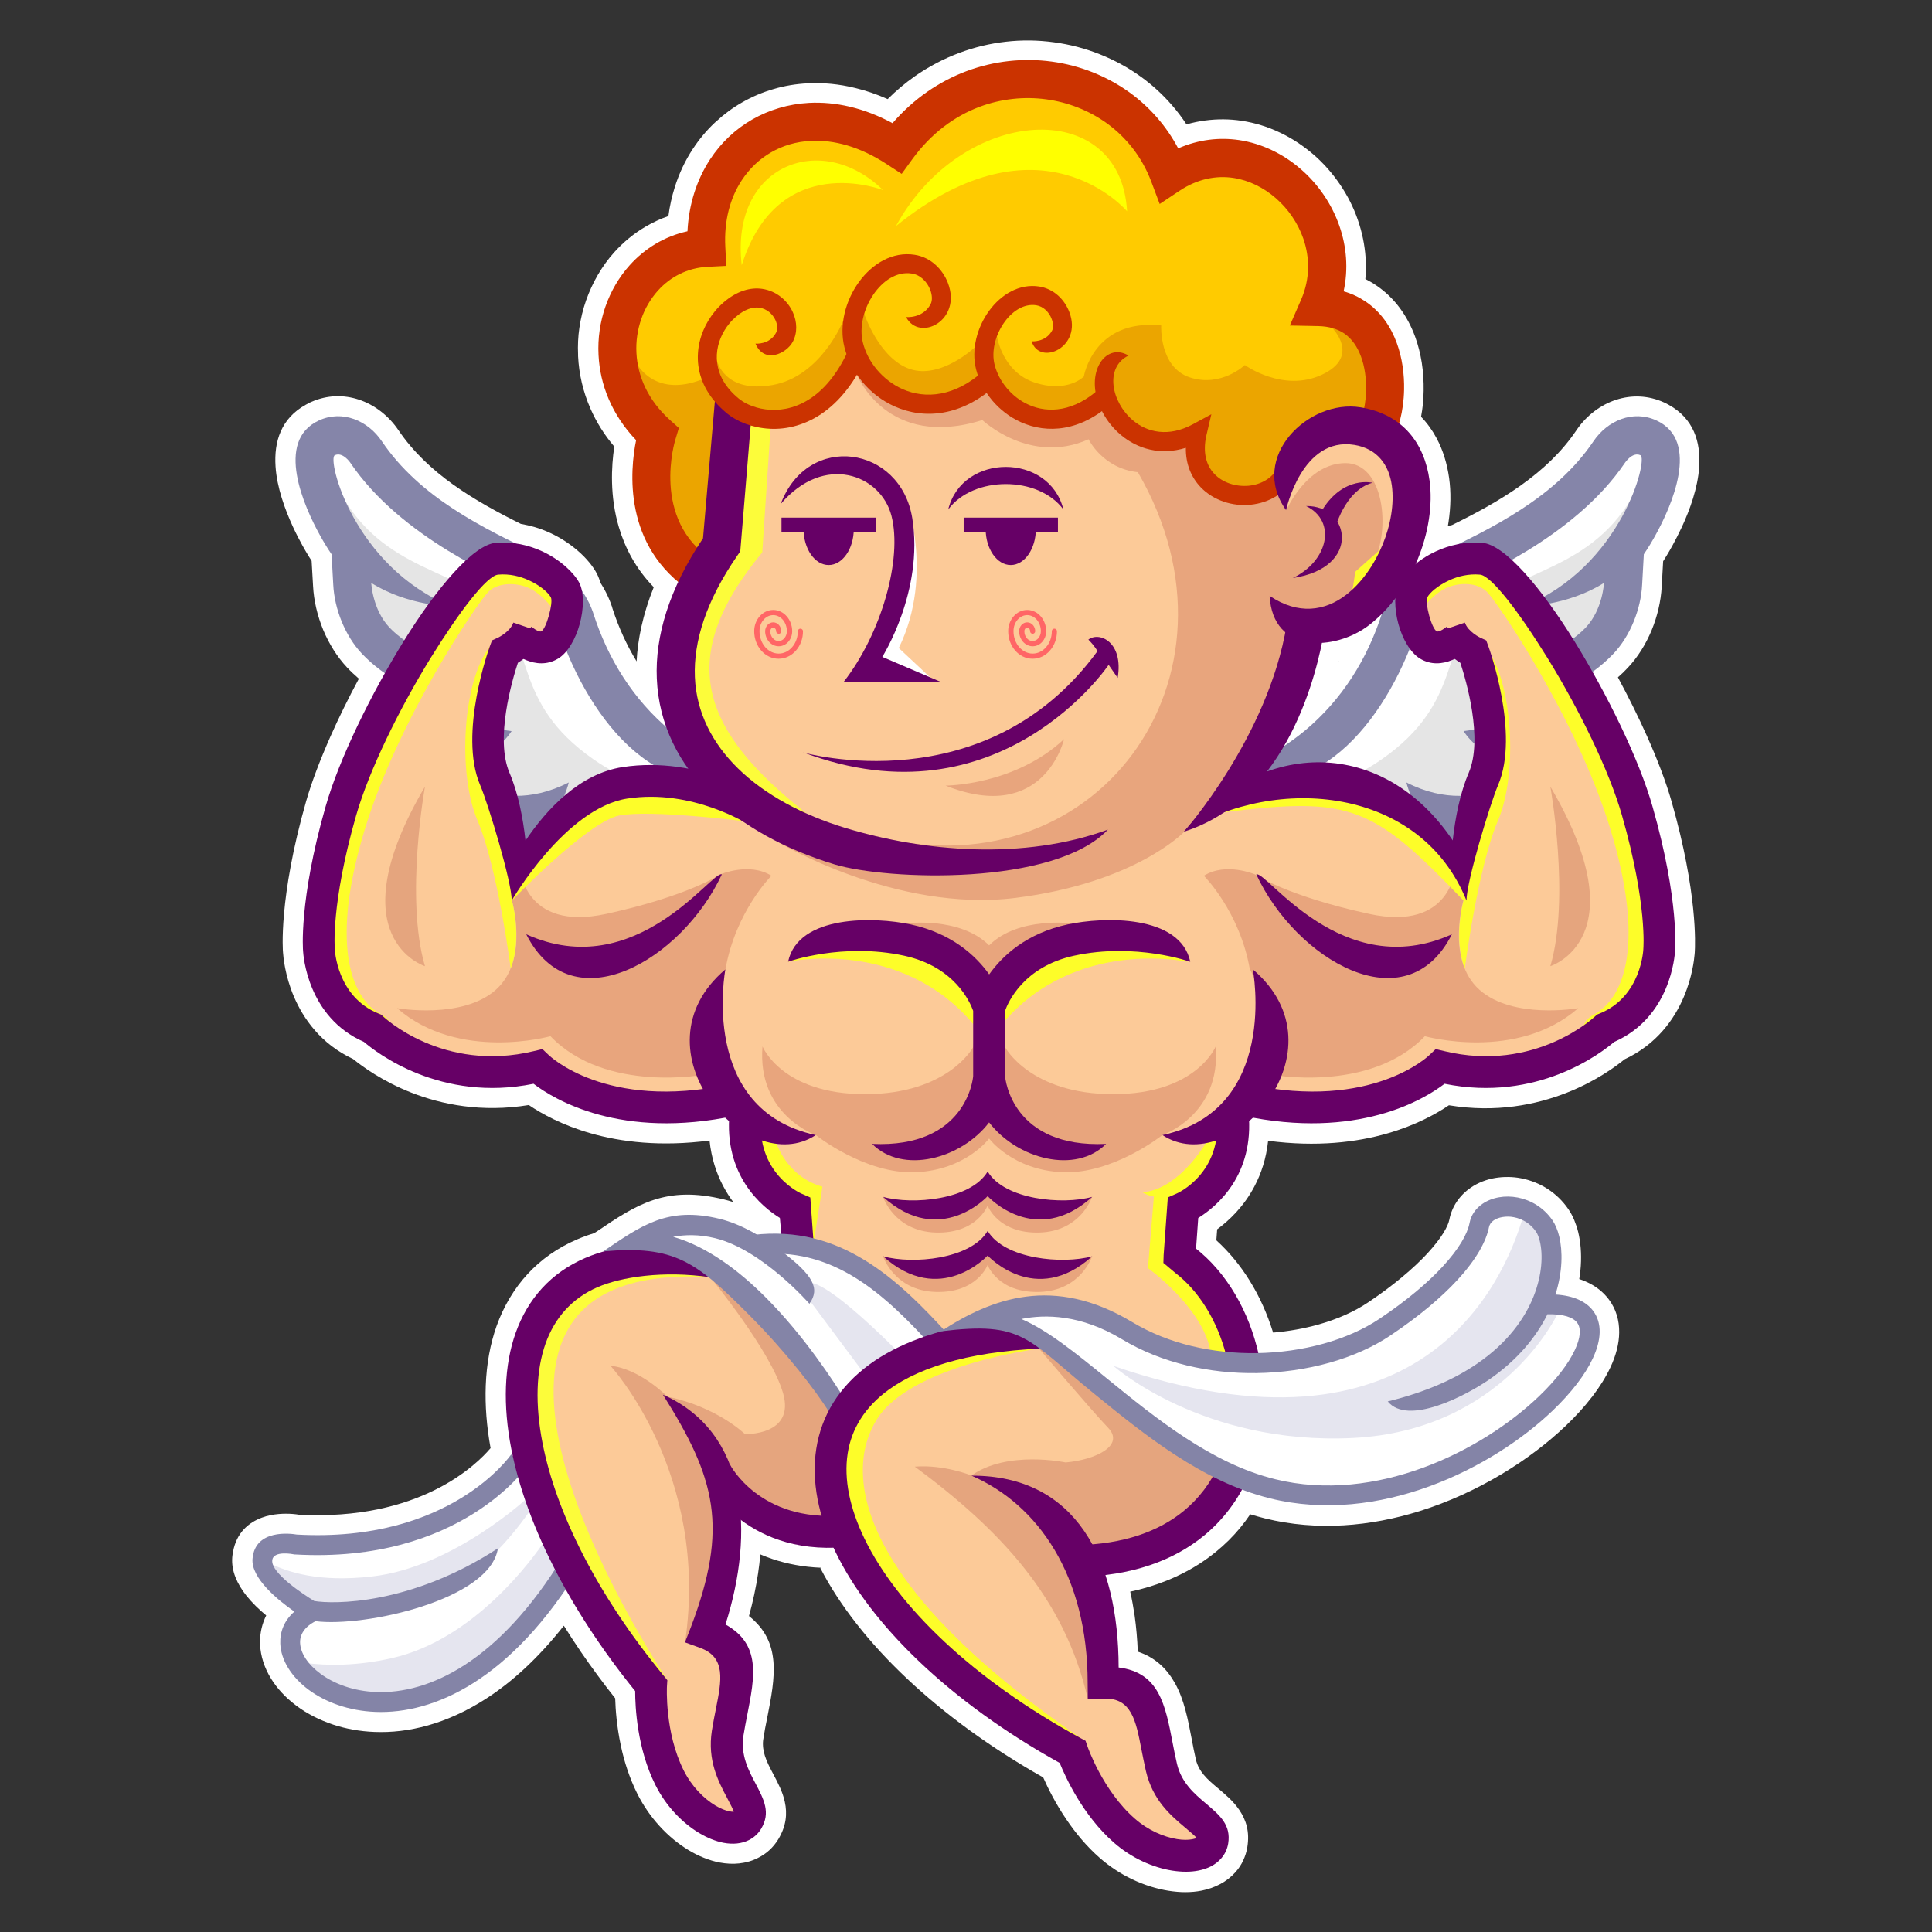 <?xml version="1.0" encoding="UTF-8"?>
<svg id="Layer_2" xmlns="http://www.w3.org/2000/svg" viewBox="0 0 240 240">
  <rect x="0" y="0" width="240" height="240" fill="#333333" stroke="none"/>
  <defs>
    <style>
      .cls-1, .cls-2 {
        fill: #606;
      }

      .cls-3 {
        fill: #8585a9;
      }

      .cls-3, .cls-4, .cls-5, .cls-6, .cls-7, .cls-8, .cls-2, .cls-9, .cls-10, .cls-11, .cls-12, .cls-13, .cls-14, .cls-15, .cls-16, .cls-17, .cls-18, .cls-19 {
        fill-rule: evenodd;
      }

      .cls-4 {
        fill: #e5e5ef;
      }

      .cls-5 {
        fill: #fdfd29;
      }

      .cls-6 {
        fill: #e5a57e;
      }

      .cls-7 {
        fill: #fff;
      }

      .cls-8 {
        fill: #e8a57d;
      }

      .cls-9 {
        fill: #e5e5e5;
      }

      .cls-10 {
        fill: #eba500;
      }

      .cls-11 {
        fill: #fcca98;
      }

      .cls-12 {
        fill: #f66;
      }

      .cls-13 {
        fill: #8484a7;
      }

      .cls-14 {
        fill: #ffcb00;
      }

      .cls-15 {
        fill: #cb3300;
      }

      .cls-16 {
        fill: #fcfc3a;
      }

      .cls-17 {
        fill: #6b809a;
      }

      .cls-18 {
        fill: #ffcb98;
      }

      .cls-19 {
        fill: #ff0;
      }
    </style>
  </defs>
  <path class="cls-7" d="M101.99,194.75c-2.25-.09-4.25-.49-5.99-1.07-.54-.18-1.06-.38-1.55-.59-.07.79-.16,1.58-.28,2.37-.26,1.74-.64,3.52-1.13,5.29,4.08,3.24,3.26,7.59,2.27,12.62l-.27,1.36c-.06.33-.13.73-.21,1.26l-.03.17c-.08.7.03,1.36.22,1.96.23.74.64,1.51,1.01,2.21.63,1.19,1.19,2.26,1.46,3.49.33,1.51.18,3.01-.8,4.65-.31.51-.68.96-1.1,1.35-.41.38-.89.71-1.43.98-.72.37-1.51.59-2.33.68-.79.09-1.61.04-2.43-.11-.64-.12-1.3-.32-1.97-.59-.65-.26-1.29-.58-1.9-.95-1.24-.75-2.5-1.77-3.63-3.02-1.02-1.12-1.95-2.44-2.71-3.94-1-1.99-1.65-4.06-2.06-5.98l-.02-.1c-.49-2.3-.65-4.41-.69-5.82-1.5-1.89-2.92-3.82-4.26-5.77-.74-1.09-1.45-2.17-2.12-3.25-3.2,4.06-6.47,7.02-9.68,9.08-4.92,3.17-9.69,4.28-13.81,4.12-1.88-.07-3.61-.4-5.16-.91-1.71-.57-3.24-1.36-4.51-2.3l-.18-.14c-1.27-.96-2.29-2.08-3.02-3.26-.83-1.34-1.31-2.8-1.37-4.25-.05-1.13.15-2.23.6-3.27l.16-.34c-.87-.73-1.75-1.57-2.46-2.46-1.14-1.44-1.89-3.06-1.76-4.76.02-.19.04-.4.08-.6l.02-.1c.44-2.37,1.92-3.62,3.6-4.24,1.38-.51,2.85-.52,3.81-.45.29.02.56.06.76.09,14.96.79,22.03-6.16,23.82-8.27-.49-2.7-.69-5.3-.6-7.75.1-2.69.55-5.18,1.35-7.43.88-2.45,2.17-4.63,3.87-6.47,1.66-1.79,3.71-3.24,6.13-4.28.38-.16.8-.33,1.25-.49.28-.1.58-.2.88-.29l.37-.24c4.94-3.34,8.54-5.71,15.78-3.93.38.09.75.2,1.12.32-.45-.6-.87-1.27-1.26-2-.83-1.57-1.46-3.45-1.69-5.65-6.07.79-11,.18-14.77-.9-3.54-1.01-6.11-2.44-7.68-3.51-5.86.96-10.84-.07-14.59-1.54-3.62-1.42-6.15-3.29-7.23-4.17-4.02-1.88-6.19-5.02-7.37-7.78-1.1-2.6-1.31-4.92-1.34-5.43-.02-.12-.59-6.72,2.87-18.82.68-2.38,1.73-5.12,3-8,1.07-2.41,2.28-4.86,3.55-7.22-.52-.45-1.02-.92-1.47-1.4-1.23-1.31-2.24-2.94-2.96-4.66-.72-1.75-1.17-3.64-1.26-5.45l-.18-3.13-.41-.65c-.24-.39-.48-.82-.73-1.26-.37-.67-.79-1.47-1.18-2.32-1-2.17-1.99-4.89-2.16-7.48-.21-3.12.69-5.99,3.77-7.69.23-.13.41-.22.53-.28l.16-.07c1.98-.87,4.02-.89,5.88-.28,1.97.65,3.72,2.02,4.92,3.79,1.82,2.69,4.17,4.88,6.78,6.75h0c2.65,1.89,5.53,3.46,8.43,4.9.58.1,1.14.23,1.67.38.72.21,1.39.47,2.01.76,1.26.58,2.39,1.34,3.32,2.13,1.14.97,1.99,2.03,2.45,2.92.13.25.24.52.34.81l.09.3c.25.39.48.78.68,1.18.27.53.51,1.08.71,1.66v.04s.02,0,.02,0l.1.35c.75,2.31,1.75,4.51,2.99,6.55.07-1.39.27-2.83.59-4.29.36-1.62.87-3.27,1.54-4.93-2.24-2.3-3.57-4.89-4.33-7.44-1.14-3.84-.94-7.57-.57-10.02-1.26-1.48-2.23-3.06-2.95-4.69-.94-2.13-1.44-4.34-1.55-6.54v-.2c-.05-1.13,0-2.24.16-3.32.17-1.17.45-2.32.84-3.43.39-1.1.88-2.17,1.47-3.18.6-1.02,1.28-1.96,2.04-2.8,1.11-1.23,2.41-2.31,3.88-3.17.89-.52,1.84-.97,2.83-1.31.16-1.24.43-2.42.78-3.55.55-1.75,1.31-3.36,2.26-4.8.78-1.19,1.68-2.27,2.71-3.24l.16-.14c.99-.92,2.07-1.72,3.23-2.38,1.23-.71,2.55-1.27,3.93-1.67,1.36-.4,2.78-.64,4.24-.71,1.9-.1,3.88.08,5.9.58,1.34.32,2.69.78,4.03,1.38,1.06-1.06,2.19-2,3.35-2.82,1.74-1.22,3.6-2.19,5.52-2.91,1.91-.72,3.86-1.18,5.81-1.4,1.99-.23,4-.2,5.97.07,1.95.26,3.87.76,5.7,1.49,1.83.73,3.56,1.67,5.13,2.81,1.38,1,2.67,2.17,3.82,3.5h0c.65.74,1.26,1.55,1.82,2.4.77-.22,1.53-.38,2.3-.48,1.55-.21,3.07-.19,4.54.03,1.65.25,3.24.74,4.73,1.45,1.52.71,2.93,1.65,4.21,2.75,1.24,1.07,2.34,2.32,3.28,3.7.92,1.35,1.68,2.83,2.22,4.4.53,1.52.86,3.11.97,4.73.06.87.05,1.75-.03,2.63.47.24.93.5,1.36.8,1.14.77,2.1,1.71,2.88,2.75.83,1.11,1.47,2.33,1.94,3.61.38,1.03.65,2.13.83,3.25.18,1.17.25,2.35.23,3.47-.02.87-.08,1.69-.19,2.44h0c-.04.27-.08.53-.13.79.77.8,1.41,1.69,1.93,2.67.8,1.49,1.3,3.16,1.55,4.91.25,1.77.21,3.64-.07,5.51l-.08.48.52-.12c2.97-1.46,5.91-3.05,8.58-4.95,2.65-1.89,5.03-4.09,6.86-6.81l.11-.16c1.19-1.7,2.89-3,4.81-3.63,1.9-.62,4-.59,6.03.35.16.07.34.17.54.28,3.07,1.7,3.97,4.58,3.77,7.7-.17,2.59-1.15,5.31-2.16,7.48-.4.85-.81,1.65-1.18,2.32-.25.45-.49.87-.73,1.26l-.41.66-.18,3.19c-.1,1.79-.54,3.66-1.25,5.38-.72,1.73-1.72,3.35-2.96,4.66-.38.41-.79.81-1.23,1.19,1.32,2.45,2.56,4.94,3.63,7.34,1.29,2.89,2.35,5.67,3.04,8.09,3.23,11.3,2.94,17.8,2.88,18.71l-.02.26c-.06.71-.31,2.86-1.33,5.27-1.17,2.77-3.35,5.9-7.37,7.78-1.08.88-3.6,2.75-7.23,4.17-3.76,1.47-8.73,2.5-14.59,1.54-1.57,1.06-4.14,2.5-7.69,3.51-3.77,1.08-8.7,1.7-14.77.9-.23,2.2-.86,4.08-1.69,5.65-1.33,2.54-3.17,4.27-4.64,5.35l-.1,1.37c1.59,1.44,2.98,3.14,4.14,5.01,1.23,1.98,2.2,4.16,2.91,6.45,1.96-.16,3.87-.51,5.66-1.01,2.32-.66,4.41-1.58,6.11-2.72,1.57-1.05,2.96-2.09,4.19-3.11,1.29-1.07,2.35-2.07,3.2-2.99.88-.96,1.54-1.81,1.99-2.54.42-.69.66-1.24.74-1.65.16-.83.48-1.58.93-2.25.46-.68,1.04-1.26,1.71-1.72.46-.32.96-.58,1.47-.78.51-.2,1.04-.35,1.59-.44.5-.08,1.04-.13,1.6-.12.55,0,1.1.06,1.61.16,1.14.22,2.29.66,3.33,1.34.95.62,1.83,1.45,2.55,2.5.27.4.52.85.73,1.36.19.46.36.96.49,1.49.29,1.2.42,2.63.32,4.2-.03.53-.09,1.07-.19,1.63.28.09.55.19.81.31,1.22.53,2.18,1.3,2.88,2.24.88,1.19,1.29,2.58,1.27,4.09-.01,1.37-.39,2.84-1.09,4.33-.56,1.19-1.32,2.41-2.26,3.64l-.07.08c-.9,1.17-1.98,2.36-3.2,3.52-4.4,4.21-10.9,8.35-18.22,10.63-6.03,1.87-12.64,2.5-19.16.89-.63-.16-1.24-.33-1.83-.51-.39.58-.82,1.15-1.26,1.69-.87,1.05-1.86,2.04-2.99,2.96h0c-1.74,1.43-3.79,2.65-6.16,3.6-1.4.56-2.9,1.02-4.5,1.36.22.97.4,1.97.55,2.99.2,1.43.33,2.92.39,4.46,2.18.73,3.61,2.12,4.63,3.94,1.13,2.03,1.59,4.41,2.08,6.98h0c.15.81.31,1.63.51,2.5.18.75.54,1.36.97,1.88.49.6,1.17,1.17,1.77,1.67,1.01.86,1.92,1.62,2.65,2.7.87,1.28,1.3,2.72,1,4.6-.09.59-.27,1.14-.51,1.66h0c-.24.53-.56,1.01-.95,1.45-.54.61-1.18,1.11-1.92,1.5-.71.38-1.49.65-2.3.81-.65.13-1.33.19-2.04.19-.64,0-1.35-.06-2.11-.18-1.43-.23-2.98-.7-4.5-1.43-1.38-.66-2.74-1.54-3.99-2.63-1.67-1.46-3.05-3.15-4.15-4.78-1.37-2.01-2.32-3.94-2.89-5.23-6.6-3.73-12.28-7.91-16.88-12.24-4.78-4.49-8.43-9.18-10.8-13.76h0ZM166.28,82.12l.02-.04h-.02s0,.04,0,.04Z"/>
  <g>
    <g>
      <g>
        <g>
          <path class="cls-9" d="M155.01,95.43l-2.05.7c5.31,1.49,9.84-.19,13.5-3.39,3.84-3.36,6.73-8.41,8.56-13.28.25-.67.48-1.34.69-2.01v-.04s1.08-3.03,4.22-4.52l.89-.41c3.99-1.82,14.89-6.78,20.62-15.28,0,0,1.16-1.73,2.53-1.1.16.07.28.21.35.39.15.38.12,1.23-.15,2.35-.25,1.05-.71,2.4-1.4,3.9-1.79,3.87-5.17,8.7-10.71,11.8,1.9-.33,4.51-1.04,6.91-2.55l.83-.52-.08.98s-.15,3.46-2.4,5.84c-1.25,1.33-3.69,3.05-6.74,4.23-1.73.66-3.66,1.15-5.69,1.3,1.2.48,2.94.94,4.98.8h.07s.07.01.07.01c0,0,1.14.33,1.06,1.7-.04.71-1.24,2.15-3.46,3.28-1.29.67-2.95,1.26-4.94,1.58.76.92,2.46,2.55,5.01,2.69.74.04,1.2.31,1.41.74.24.48.1,1.1-.35,1.72-.38.52-1.01,1.07-1.82,1.55-2.4,1.41-6.57,2.32-11.42.23.32.88.92,2.22,1.95,3.6.42.55.47,1.09.23,1.56-.19.39-.59.7-1.12.91-.48.19-1.08.3-1.77.33-2.19.08-5.34-.74-7.97-3.08.19.79.46,1.71.84,2.3l.04.06.02.07s.49,1.68-1.64,2.2c-2.73.66-4.46-.95-6.06-2.6-.3-.65-.4-1.12-.4-1.12-8.32.03-7.95-6.28-7.95-6.28,1.15-.1,2.26-.32,3.34-.62Z"/>
          <path class="cls-7" d="M155.01,95.43l-.53.18v-.04c.18-.04.35-.09.53-.14h0ZM156.19,96.66c3.94.19,7.38-1.39,10.27-3.93,3.84-3.36,6.73-8.41,8.56-13.28.25-.67.48-1.34.69-2.01v-.04s1.08-3.03,4.22-4.52l.89-.41c3.99-1.82,14.89-6.78,20.62-15.28,0,0,1.16-1.73,2.53-1.1.16.07.28.21.35.39.15.38.12,1.23-.15,2.35-4.73,11.7-14.62,11.52-19.99,16.28-5.37,4.76-2.28,12.08-12.56,19.23-7.25,5.04-12.8,3.6-15.45,2.31Z"/>
          <path class="cls-3" d="M195.23,85.07c.09.48.13.98.1,1.49-.11,2.09-1.35,3.8-3.08,5.15,1.25,1.5,1.65,3.62.73,5.76-.86,1.98-2.68,3.48-4.57,4.45-2.03,1.04-4.22,1.57-6.42,1.66-.25,1.54-1.15,2.98-2.64,3.93-1.62,1.03-3.63,1.33-5.52,1.23-1.13-.06-2.25-.25-3.34-.56-3.59,3.95-12.03,1.25-10.88-5.84,1.75,1.76,3.47,3.94,6.35,3.24,1.62-.39,1.28-1.58,1.28-1.58-.83-1.33-1.2-4.07-1.2-4.07,4.89,5.66,12.85,4.53,11.02,2.09-1.83-2.44-2.35-4.82-2.35-4.82,9.62,4.92,16.81-2.62,12.97-2.82-3.84-.2-5.87-3.56-5.87-3.56,5.58-.66,8.73-3.54,8.79-4.52.05-.98-.67-1.19-.67-1.19-4.07.29-7.02-1.75-7.02-1.75,6.29.28,11.96-3.16,14.08-5.41,2.12-2.25,2.26-5.54,2.26-5.54-4.59,2.89-9.94,2.92-9.94,2.92,12.12-4.96,15.46-18.32,14.47-18.78-.99-.46-1.91.92-1.91.92-6.32,9.36-18.75,14.47-21.71,15.86-2.96,1.4-3.96,4.26-3.96,4.26-3.38,10.62-12.03,23.32-24.78,18.55l4.42-1.52c2.06-.73,4.6-2.48,6.26-3.86,4.61-3.84,7.77-8.91,9.59-14.61l.04-.13c1.04-2.96,3.6-5.65,6.41-6.98,7.34-3.46,15.12-7.29,19.81-14.23,1.71-2.54,4.88-3.94,7.84-2.57,5.49,2.55,1.81,10.73-.17,14.29-.44.8-.91,1.57-1.42,2.32l-.21,3.79c-.15,3.01-1.47,6.34-3.54,8.54-1.42,1.51-3.21,2.82-5.2,3.88Z"/>
        </g>
        <g>
          <path class="cls-9" d="M90.37,95.43l2.05.7c-5.31,1.49-9.84-.19-13.5-3.39-3.84-3.36-6.73-8.41-8.56-13.28-.25-.67-.48-1.34-.7-2.01v-.04s-1.08-3.03-4.22-4.52l-.89-.41c-3.99-1.82-14.89-6.78-20.62-15.28,0,0-1.16-1.73-2.53-1.1-.16.07-.28.21-.35.39-.15.38-.12,1.23.15,2.35.25,1.05.71,2.4,1.4,3.9,1.79,3.87,5.17,8.7,10.71,11.8-1.9-.33-4.51-1.04-6.91-2.55l-.83-.52.08.98s.15,3.46,2.4,5.84c1.25,1.33,3.69,3.05,6.74,4.23,1.73.66,3.66,1.15,5.69,1.3-1.2.48-2.94.94-4.98.8h-.07s-.07.01-.07.01c0,0-1.14.33-1.06,1.7.04.71,1.24,2.15,3.46,3.28,1.29.67,2.95,1.26,4.94,1.58-.76.92-2.46,2.55-5.01,2.69-.74.04-1.2.31-1.41.74-.24.48-.1,1.1.35,1.72.38.52,1.01,1.07,1.82,1.55,2.4,1.41,6.57,2.32,11.42.23-.32.88-.92,2.22-1.95,3.6-.42.55-.47,1.09-.23,1.56.19.39.59.7,1.12.91.48.19,1.08.3,1.77.33,2.19.08,5.34-.74,7.97-3.08-.19.79-.46,1.71-.83,2.3l-.04.06-.02.07s-.49,1.68,1.64,2.2c2.73.66,4.46-.95,6.06-2.6.3-.65.4-1.12.4-1.12,8.32.03,7.95-6.28,7.95-6.28-1.15-.1-2.26-.32-3.34-.62Z"/>
          <path class="cls-7" d="M90.37,95.43l.53.18v-.04c-.18-.04-.35-.09-.53-.14h0ZM89.19,96.66c-3.94.19-7.38-1.39-10.28-3.93-3.84-3.36-6.73-8.41-8.56-13.28-.25-.67-.48-1.34-.7-2.01v-.04s-1.08-3.03-4.22-4.52l-.89-.41c-3.99-1.82-14.89-6.78-20.62-15.28,0,0-1.16-1.73-2.53-1.1-.16.07-.28.21-.35.39-.15.38-.12,1.23.15,2.35,4.73,11.7,14.62,11.52,19.99,16.28,5.37,4.76,2.28,12.08,12.56,19.23,7.25,5.04,12.8,3.6,15.45,2.31Z"/>
          <path class="cls-3" d="M50.14,85.07c-.09.48-.13.98-.1,1.49.11,2.09,1.35,3.8,3.08,5.15-1.25,1.5-1.65,3.62-.73,5.76.86,1.98,2.68,3.48,4.57,4.45,2.03,1.04,4.22,1.57,6.42,1.66.25,1.54,1.15,2.98,2.64,3.93,1.62,1.03,3.63,1.33,5.51,1.23,1.13-.06,2.25-.25,3.34-.56,3.59,3.95,12.03,1.25,10.88-5.84-1.75,1.76-3.47,3.94-6.35,3.24-1.62-.39-1.28-1.58-1.28-1.58.83-1.33,1.2-4.07,1.2-4.07-4.89,5.66-12.85,4.53-11.02,2.09s2.35-4.82,2.35-4.82c-9.62,4.92-16.81-2.62-12.97-2.82,3.84-.2,5.87-3.56,5.87-3.56-5.58-.66-8.73-3.54-8.79-4.52-.05-.98.68-1.19.68-1.19,4.07.29,7.02-1.75,7.02-1.75-6.29.28-11.96-3.16-14.08-5.41-2.12-2.25-2.26-5.54-2.26-5.54,4.59,2.89,9.94,2.92,9.94,2.92-12.12-4.96-15.46-18.32-14.47-18.78.99-.46,1.92.92,1.92.92,6.32,9.36,18.75,14.47,21.71,15.86,2.96,1.4,3.96,4.26,3.96,4.26,3.38,10.62,12.03,23.32,24.78,18.55l-4.42-1.52c-2.06-.73-4.6-2.48-6.26-3.86-4.61-3.84-7.77-8.91-9.59-14.61l-.04-.13c-1.04-2.96-3.6-5.65-6.41-6.98-7.34-3.46-15.13-7.29-19.81-14.23-1.71-2.54-4.88-3.94-7.83-2.57-5.49,2.55-1.81,10.73.17,14.29.44.8.91,1.57,1.42,2.32l.21,3.79c.15,3.01,1.47,6.34,3.54,8.54,1.42,1.51,3.22,2.82,5.2,3.88Z"/>
        </g>
      </g>
      <g>
        <path class="cls-17" d="M175.66,120.31c1.33-.62,2.54-1.68,3.56-3.25-10.14,3.71-17.81-3.27-21.41-6.55l-.42-.39c2.31,4.05,5.87,7.57,9.59,9.45,1.51.76,3.04,1.25,4.52,1.4,1.46.14,2.87-.05,4.16-.65Z"/>
        <path class="cls-17" d="M87.92,110.51c-3.6,3.28-11.27,10.26-21.41,6.55,1.02,1.58,2.23,2.63,3.56,3.25,1.29.6,2.7.79,4.16.65,1.48-.14,3.01-.63,4.52-1.4,3.72-1.88,7.28-5.39,9.59-9.45l-.42.39Z"/>
        <path class="cls-17" d="M117.71,156.5c-2.02.49-4.25.6-6.12.4,6,3.92,10.73-1.25,10.74-1.26l.36-.39.36.39s4.74,5.19,10.74,1.26c-1.88.19-4.1.09-6.12-.4-2.03-.49-3.87-1.37-4.98-2.73-1.11,1.35-2.95,2.23-4.98,2.73Z"/>
        <path class="cls-17" d="M164.53,68.72c-.32.65-.77,1.29-1.35,1.86.33-.15.64-.3.91-.48.85-.53,1.42-1.16,1.75-1.82.32-.65.42-1.33.33-1.98-.06-.44-.22-.86-.46-1.24l-.13-.21.09-.23c.3-.79.79-1.87,1.54-2.85.33-.43.71-.84,1.14-1.2-1.08.31-2.43,1.09-3.6,2.94l-.23.36-.36-.16c.21.26.39.54.53.83.31.64.44,1.34.41,2.06-.03.71-.22,1.43-.56,2.12Z"/>
        <path class="cls-17" d="M127.67,149.12c-2.03-.49-3.87-1.37-4.98-2.73-1.11,1.35-2.95,2.23-4.98,2.73-2.02.49-4.25.6-6.12.4,6,3.93,10.73-1.25,10.74-1.26l.36-.39.36.39s4.74,5.19,10.74,1.26c-1.88.19-4.1.09-6.12-.4Z"/>
        <path class="cls-17" d="M118.43,117.5c-1.44-.92-3.21-1.7-5.39-2.17h-.03c-2.21-.48-5.62-.78-8.63-.24-2.58.46-4.86,1.53-5.74,3.65,1.25-.35,3.6-.9,6.5-1.05,2.17-.11,4.67-.01,7.27.55,2.41.52,4.2,1.48,5.53,2.54,2.27,1.81,3.16,3.92,3.41,4.63l.03.08v8.09s0,.09,0,.14c-.02.26-.43,4.3-4.23,6.85-1.7,1.14-4.07,1.98-7.39,2.05,1.59.99,3.58,1.22,5.59.85,2.24-.41,4.48-1.57,6.16-3.25.34-.34.66-.7.96-1.09l.39-.51.39.51c.29.38.61.75.96,1.09,1.69,1.68,3.92,2.83,6.16,3.25,2,.37,4,.14,5.59-.85-3.32-.07-5.69-.91-7.39-2.05-3.8-2.55-4.21-6.58-4.23-6.85,0-.05,0-.09,0-.14v-8.09l.03-.08c.25-.72,1.15-2.82,3.41-4.63,1.32-1.06,3.12-2.02,5.53-2.54,2.59-.56,5.09-.67,7.27-.55,2.9.15,5.25.7,6.5,1.05-.88-2.12-3.16-3.19-5.73-3.65-3.01-.53-6.43-.24-8.63.24h-.02c-2.18.48-3.95,1.26-5.39,2.18-1.83,1.17-3.14,2.57-4.04,3.83l-.4.57-.4-.57c-.9-1.26-2.2-2.66-4.04-3.83Z"/>
        <path class="cls-7" d="M66.73,188.97c.76,1.89,1.64,3.81,2.64,5.77l.13.26-.16.24c-3.56,5.46-7.23,9.19-10.77,11.62-4.29,2.94-8.39,3.97-11.87,3.83-1.41-.05-2.71-.3-3.87-.68-1.27-.41-2.38-1-3.3-1.67-.83-.61-1.49-1.29-1.96-2-.48-.73-.76-1.49-.79-2.23-.03-.63.15-1.26.55-1.82.36-.51.9-.96,1.64-1.34l.13-.07.15.02c3.39.43,9.9-.49,15.02-2.54,3.13-1.25,5.72-2.9,6.69-4.89-3.78,2.31-7.38,3.77-10.55,4.68-5.7,1.63-10.03,1.47-11.49,1.21l-.09-.02-.08-.05c-.67-.42-2.03-1.29-3.21-2.27-1.26-1.04-2.31-2.23-2.24-3.22.1-1.29,1.56-1.39,2.52-1.31.4.03.7.09.72.1l.12.02c8.01.46,14.13-1.13,18.6-3.22,4.45-2.08,7.27-4.67,8.69-6.21l.6-.65.24.86c.51,1.81,1.15,3.69,1.91,5.6h0ZM137.25,171.66l-.04-.03c-1.94-1.58-3.77-3.07-5.54-4.35-1.75-1.27-3.41-2.31-5-2.99l-1.46-.62,1.56-.32c1.72-.35,3.91-.49,6.43.02,1.96.39,4.12,1.18,6.4,2.55,2.37,1.42,4.96,2.46,7.65,3.13,2.89.73,5.88,1.05,8.81,1.01,3.09-.04,6.14-.48,8.93-1.27,2.79-.78,5.34-1.91,7.44-3.32,1.74-1.17,3.26-2.31,4.59-3.41,1.43-1.18,2.62-2.32,3.61-3.38,1.12-1.22,1.98-2.36,2.6-3.4.67-1.12,1.07-2.13,1.23-2.98.04-.23.14-.45.27-.64.13-.19.31-.36.51-.49.18-.12.38-.23.6-.31.21-.08.44-.14.69-.18.25-.04.52-.06.8-.06.27,0,.55.03.82.08.59.11,1.18.34,1.72.69.49.32.95.75,1.32,1.29.12.17.23.38.32.61.09.22.17.47.23.75.23.93.31,2.12.16,3.44-.13,1.14-.43,2.4-.95,3.72-.61,1.52-1.52,3.11-2.81,4.65-1.13,1.35-2.56,2.68-4.34,3.9-1.46,1.01-3.17,1.95-5.14,2.78-1.57.67-3.32,1.27-5.25,1.78.9.51,2.16.51,3.53.21,2.8-.6,5.99-2.38,7.7-3.55,1.67-1.15,3.05-2.38,4.19-3.65,1.26-1.41,2.22-2.87,2.92-4.3l.13-.27h.3c1.02-.02,1.85.07,2.5.26.75.21,1.28.56,1.6,1,.33.45.46,1.04.4,1.72-.06.64-.28,1.37-.65,2.16-.42.91-1.04,1.88-1.81,2.87-.76.99-1.69,2.01-2.75,3.02-3.96,3.79-9.79,7.52-16.34,9.57-5.35,1.68-11.18,2.25-16.89.84-8.02-1.98-15.02-7.67-21.02-12.56h0ZM102.21,156.24c1.47.51,2.86,1.19,4.19,2,1.57.96,3.06,2.11,4.5,3.39,1.43,1.26,2.81,2.65,4.16,4.1l.52.55-.72.25c-1.27.44-2.45.95-3.53,1.49-1.09.56-2.09,1.16-2.99,1.82-.71.52-1.36,1.06-1.95,1.63-.6.57-1.14,1.18-1.62,1.8l-.43.56-.38-.59c-.98-1.53-2.28-3.44-3.82-5.48-1.55-2.03-3.35-4.18-5.33-6.17-1.8-1.81-3.74-3.48-5.79-4.83-1.78-1.17-3.64-2.09-5.55-2.64l-2.02-.58,2.06-.39c.74-.14,1.58-.22,2.48-.21.91.02,1.89.13,2.93.39,5.02,1.23,10.01,6.19,11.52,7.8.25-.56.24-1.1-.04-1.69-.44-.9-1.48-1.94-3.21-3.3l-1.28-1,1.62.12c1.65.12,3.21.45,4.68.96Z"/>
        <path class="cls-4" d="M67.73,191.32c.51,1.13,1.06,2.27,1.65,3.42l.13.26-.16.24c-3.56,5.46-7.23,9.19-10.77,11.62-4.29,2.94-8.39,3.97-11.87,3.83-1.41-.05-2.71-.3-3.87-.68-1.27-.41-2.38-1-3.3-1.67-.75-.55-1.36-1.16-1.82-1.79,2.92.4,6.62.41,10.96-.57,10.25-2.31,17.48-12.31,19.05-14.66h0ZM138.35,169.71s11.11,9.85,29.73,8.92c18.62-.93,25.35-15.33,25.35-15.33l.1-.49c-.4-.04-.83-.06-1.31-.05h-.3s-.13.27-.13.27c-.71,1.43-1.67,2.89-2.92,4.3-1.14,1.27-2.52,2.51-4.19,3.65-1.7,1.17-4.9,2.95-7.7,3.55-1.37.29-2.64.3-3.53-.21,1.93-.51,3.68-1.11,5.25-1.78,1.97-.83,3.67-1.77,5.14-2.78,1.78-1.22,3.21-2.55,4.34-3.9,1.29-1.54,2.2-3.13,2.81-4.65.52-1.31.82-2.57.95-3.72.15-1.33.07-2.51-.16-3.44-.07-.28-.15-.53-.23-.75-.09-.23-.2-.44-.32-.61-.37-.54-.83-.97-1.32-1.29-.22-.14-.45-.27-.68-.37-2.54,8.75-12.96,31.62-50.86,18.67h0ZM99.68,160.35l7.66,10.27,4.87-2.03s-12.46-12.95-12.54-8.24h0ZM60.73,193.63c2.57-2.35,4.58-5.18,5.36-6.34-.16-.44-.32-.88-.46-1.31-.01.01-9.29,8.7-19.39,9.85-6.54.75-10.4-.47-12.9-1.71.13.92,1.1,1.97,2.23,2.91,1.18.98,2.53,1.85,3.21,2.27l.08.05.09.02c.77.13,2.32.24,4.45.08,2.16-.34,4.73-.78,7.17-1.33,3.06-.89,6.53-2.3,10.16-4.49Z"/>
        <path class="cls-11" d="M122.27,106.02c-6.07-.04-12.1-1.09-17.39-2.7-2.74-.83-5.3-1.89-7.6-3.17-2.25-1.25-4.26-2.7-5.94-4.34-1.68-1.64-3.03-3.47-3.98-5.48-.9-1.92-1.44-4-1.53-6.22-.1-2.32.28-4.82,1.21-7.47.87-2.5,2.24-5.14,4.16-7.92l.29-.42,1.33-16.11.58.17c.71.21,1.48.35,2.29.38.74.03,1.53-.02,2.33-.18,1.14-.23,2.32-.67,3.47-1.4,1.04-.66,2.07-1.55,3.03-2.72.26-.32.53-.66.78-1.03.24-.35.49-.72.73-1.13l.4-.67.44.64.32.45c.1.13.21.27.35.43.52.61,1.11,1.17,1.75,1.66.63.48,1.32.89,2.05,1.22,1.65.73,3.52,1.05,5.49.76,1.77-.26,3.62-1.01,5.45-2.38l.42-.31.29.44.33.47.35.44c.46.54.98,1.04,1.56,1.47.56.43,1.18.79,1.82,1.08,1.44.64,3.08.92,4.79.69,1.55-.21,3.16-.84,4.76-2.01l.46-.33.42.78c.26.47.57.93.93,1.36.35.42.74.82,1.17,1.17,1.01.84,2.23,1.47,3.6,1.74,1.22.24,2.57.19,4-.25l.65-.2v.68c-.02.92.13,1.76.41,2.49.3.79.74,1.47,1.28,2.04.36.38.77.71,1.21.99.46.29.95.52,1.47.69.49.17,1.01.28,1.53.34.53.06,1.06.07,1.59.02.58-.05,1.15-.18,1.69-.37.52-.18,1.03-.43,1.49-.75l.52-.35.22.59c.1.27.23.55.38.83.45-1.43,1.43-3.92,3.21-5.62,1.36-1.3,3.17-2.14,5.53-1.75,1.48.24,2.61.87,3.44,1.77.9.98,1.43,2.27,1.63,3.69.16,1.16.13,2.42-.07,3.7-.21,1.31-.59,2.64-1.12,3.93-.54,1.3-1.23,2.55-2.04,3.66-.78,1.07-1.68,2.02-2.67,2.78-1.44,1.1-3.11,1.78-4.93,1.8-1.35.01-2.77-.34-4.23-1.15.09.55.24,1.04.43,1.48.31.72.73,1.29,1.24,1.72l.22.19-.05.28c-.85,4.43-2.48,8.61-4.29,12.24-2.61,5.22-5.61,9.3-7.23,11.34.28-.12.55-.24.81-.37.83-.4,1.62-.86,2.36-1.35l.05-.03.06-.02c6.02-2.19,12.87-2.41,18.72-.28,4.71,1.72,8.78,4.96,11.27,9.93.23-1.18.6-2.7,1.04-4.29.93-3.4,2.14-7.13,2.7-8.44,2.65-6.18-1.11-16.62-1.19-16.84l-.22-.6-.57-.26h0c-.22-.12-.86-.46-1.37-.96-.22-.21-.42-.46-.58-.74l-2,.69-.09-.11c-.15.1-.32.2-.48.28-.32.15-.65.2-.93.03-.24-.15-.46-.46-.65-.86-.18-.37-.35-.86-.49-1.38-.15-.55-.26-1.08-.31-1.51-.05-.47-.02-.87.1-1.11.19-.36.59-.82,1.18-1.28.48-.37,1.09-.75,1.79-1.08.61-.28,1.28-.51,2.01-.64.65-.12,1.33-.16,2.04-.1.82.07,2.07,1.19,3.54,3,1.53,1.88,3.36,4.55,5.23,7.58,2.02,3.26,4.01,6.91,5.69,10.45,1.56,3.3,2.85,6.51,3.63,9.25,3.05,10.69,2.7,16.27,2.67,16.73v.04s-.11,2.75-1.79,5.23c-.85,1.26-2.1,2.44-3.94,3.19l-.26.1-.2.18c-.11.1-7.65,7.19-19.16,4.4l-.79-.19-.59.56c-.12.11-6.34,6.1-19.54,4.36l-.72-.1.35-.63c1.28-2.31,1.9-4.99,1.4-7.65-.36-1.94-1.33-3.88-3.08-5.66.18,1.68.32,4.66-.32,7.82-.94,4.66-3.56,9.7-10.23,11.63.59.24,1.2.39,1.81.46,1.09.11,2.22-.04,3.33-.42l.79-.27-.15.82c-.9,5.05-5.07,6.9-5.2,6.95l-.82.36-.49,6.87-.02.7,1.26,1.06c1.5,1.15,2.8,2.62,3.87,4.3,1.1,1.73,1.95,3.7,2.53,5.78l.19.7-.72-.07c-2.12-.22-4.23-.64-6.26-1.29-1.93-.62-3.79-1.44-5.51-2.47-4.68-2.82-8.89-3.56-12.67-3.12-3.79.45-7.19,2.09-10.22,4.04l-.35.22-.28-.31c-1.52-1.65-3.06-3.25-4.65-4.69-1.6-1.44-3.26-2.75-5.04-3.84-.97-.59-1.98-1.13-3.02-1.58-1.04-.45-2.12-.82-3.23-1.09l-.35-.09-.37-5.14-.82-.36c-.13-.06-4.3-1.91-5.2-6.96l-.15-.82.79.27c1.11.37,2.24.53,3.33.42.62-.06,1.23-.21,1.81-.46-6.66-1.92-9.29-6.97-10.23-11.63-.64-3.16-.49-6.14-.32-7.82-1.75,1.78-2.72,3.72-3.08,5.66-.5,2.66.12,5.34,1.4,7.65l.35.63-.72.1c-13.21,1.75-19.42-4.24-19.54-4.36l-.59-.56-.79.19c-11.51,2.78-19.05-4.3-19.16-4.4l-.2-.18-.26-.1c-1.84-.74-3.09-1.93-3.94-3.19-1.68-2.48-1.79-5.22-1.79-5.23v-.04c-.04-.47-.39-6.04,2.67-16.73.78-2.73,2.07-5.95,3.63-9.25,1.67-3.54,3.67-7.19,5.69-10.45,1.87-3.02,3.7-5.7,5.23-7.58,1.47-1.81,2.72-2.93,3.54-3,.7-.06,1.39-.01,2.04.1.72.13,1.4.36,2.01.64.71.33,1.31.71,1.79,1.08.58.45.99.91,1.18,1.28.13.24.15.64.1,1.11-.05.43-.16.97-.31,1.51-.14.52-.31,1-.49,1.38-.19.4-.41.71-.65.86-.27.17-.61.11-.93-.03-.16-.07-.33-.18-.48-.28l-.09.11-2.01-.69c-.16.28-.36.52-.58.74-.51.5-1.15.84-1.37.96h0s-.57.27-.57.27l-.22.59c-.08.23-3.84,10.66-1.19,16.84.56,1.31,1.77,5.04,2.7,8.44.48,1.74.88,3.41,1.1,4.63,1.17-1.79,3.54-5.12,6.55-7.77,2.19-1.93,4.73-3.52,7.41-3.93,3.32-.51,6.46-.08,9.03.62,2.56.7,4.55,1.66,5.59,2.23l.04.03c1.61,1.11,3.36,2.11,5.23,2.99,1.9.89,3.93,1.67,6.04,2.31,3.82,1.16,12.42,1.88,20.22.89,4.34-.55,8.41-1.62,11.26-3.44-4.2,1.2-8.62,1.7-13.01,1.67h0ZM106.53,175.94c-.9,1.4-1.47,2.93-1.72,4.55-.25,1.64-.19,3.38.16,5.19.36,1.82,1.02,3.72,1.96,5.66,2.11,4.35,5.61,8.87,10.33,13.23,4.5,4.15,10.11,8.17,16.68,11.75l.51.28.19.54s1.92,5.56,6,9.15c.83.73,1.72,1.3,2.61,1.74.98.48,1.97.78,2.89.93.38.06.75.09,1.09.1.36,0,.69-.02.98-.08.13-.02.25-.06.36-.09.12-.04.23-.08.31-.13l.45-.25-.28-.44c-.09-.14-.3-.35-.58-.6-.25-.22-.58-.5-.95-.81-1.72-1.45-3.88-3.28-4.7-6.74-.11-.48-.21-.93-.3-1.36l-.27-1.37c-.34-1.78-.65-3.41-1.34-4.63-.74-1.3-1.87-2.09-3.8-2.02l-1.51.05v-1.52c-.01-6.46-1.45-11.89-3.86-16.19-2.21-3.95-5.25-6.95-8.76-8.95,2.44.25,4.55.93,6.36,1.96,2.53,1.44,4.48,3.57,5.91,6.22l.15.28.32-.03c2.41-.19,4.55-.66,6.43-1.35,2.02-.74,3.73-1.72,5.17-2.9.77-.63,1.46-1.31,2.07-2.03.63-.75,1.19-1.54,1.67-2.38l.26-.45-.47-.24c-2.7-1.36-5.26-3.03-7.67-4.79-2.44-1.77-4.73-3.64-6.89-5.4-1.34-1.09-2.48-2.07-3.49-2.93-1.28-1.09-2.34-2.01-3.35-2.75l-.14-.1h-.17c-4.28.2-7.96.75-11.06,1.6-3.29.89-5.95,2.13-8.01,3.63-1.51,1.09-2.69,2.33-3.56,3.69h0ZM99.49,169.36c-1.63-2.19-3.57-4.56-5.72-6.72-.86-.86-1.75-1.7-2.67-2.47-.86-.72-1.73-1.39-2.63-2l-1.74-1.18.6,1.05c-2.36-.28-4.61-.29-6.63-.11-2.71.24-5.02.81-6.63,1.5-1.63.7-3,1.68-4.12,2.88-1.15,1.24-2.02,2.72-2.62,4.39-.62,1.72-.96,3.67-1.02,5.79-.07,2.12.14,4.42.61,6.85.87,4.44,2.62,9.29,5.24,14.32,2.5,4.81,5.8,9.8,9.87,14.76l.37.45-.04.61c-.02.43-.22,5.99,2.14,10.68.49.98,1.1,1.84,1.77,2.58.74.81,1.54,1.47,2.33,1.95.33.2.67.37.98.5.33.14.64.24.93.29.14.03.27.05.38.05.12.01.24,0,.33,0l.51-.07-.08-.5c-.05-.3-.42-1-.88-1.87v-.02c-.54-1.01-1.14-2.15-1.54-3.46-.39-1.3-.58-2.79-.31-4.55.13-.85.32-1.81.5-2.73v-.06c.74-3.68,1.32-6.73-2.26-8.04l-1.42-.52.55-1.41c1.48-3.92,2.35-7.22,2.63-10.22.29-3.03-.01-5.75-.86-8.51-.51-1.66-1.21-3.32-2.1-5.07-.65-1.28-1.41-2.62-2.27-4.04,1.31.75,2.43,1.63,3.39,2.64,1.4,1.47,2.44,3.18,3.16,5.08l.2.53.1-.05c.55.85,2.01,2.79,4.65,4.25,1.74.96,3.99,1.73,6.84,1.87l.69.03-.19-.66c-.41-1.42-.67-2.82-.78-4.19-.11-1.35-.06-2.67.13-3.94.12-.8.31-1.58.56-2.34.24-.75.55-1.48.91-2.18l.13-.25-.15-.24c-.9-1.46-2.22-3.47-3.84-5.66Z"/>
        <path class="cls-16" d="M87.96,158.63c-31.99-1.65-16.96,31.54-5.06,50.1l-.57.09-.31-.38c-4.07-4.96-7.37-9.95-9.87-14.76-2.62-5.03-4.37-9.89-5.24-14.32-.47-2.43-.68-4.72-.61-6.85.07-2.12.41-4.07,1.02-5.79.6-1.67,1.47-3.15,2.62-4.39,1.12-1.21,2.49-2.18,4.12-2.88,1.61-.69,3.92-1.26,6.63-1.5,1.87-.16,3.94-.17,6.11.05.39.21.77.42,1.16.64Z"/>
        <path class="cls-5" d="M129.09,167.53s-15.91,2.01-20.16,8.78c-4.26,6.77-2.43,20.51,25.25,39.56l-.82.11c-6.32-3.5-11.73-7.4-16.09-11.43-4.72-4.36-8.22-8.88-10.33-13.23-.94-1.94-1.6-3.84-1.96-5.66-.36-1.81-.42-3.55-.16-5.19.25-1.62.82-3.14,1.72-4.55.87-1.36,2.05-2.6,3.56-3.69,2.07-1.5,4.73-2.73,8.01-3.63,1.93-.53,4.08-.94,6.46-1.22,1.41-.02,2.92.02,4.53.13Z"/>
        <path class="cls-6" d="M128.91,167.33s6.63,7.83,8.74,10.03c2.11,2.2-1.53,3.98-5.27,4.31,0,0-7.25-1.55-11.7,1.62,0,0-3.45-1.39-7.04-1.1,10.54,7.81,18.61,16.26,21.49,28.88l.57-.51h-.09s-.01-1.52-.01-1.52c0-6.46-1.43-11.89-3.84-16.19-2.21-3.95-5.25-6.95-8.76-8.95,2.44.25,4.55.93,6.36,1.96,2.53,1.44,4.48,3.57,5.91,6.22l.15.28.32-.03c2.41-.19,4.55-.66,6.43-1.35,2.02-.74,3.73-1.72,5.17-2.9.77-.63,1.46-1.31,2.07-2.03.63-.75,1.19-1.54,1.67-2.38l.26-.45-.47-.24c-2.7-1.36-5.26-3.03-7.67-4.79-2.44-1.77-4.73-3.64-6.89-5.4-1.34-1.09-2.48-2.07-3.49-2.93-1.25-1.07-2.29-1.96-3.28-2.7-.21.04-.43.09-.64.15h0ZM88.59,158.25l-.35.42s7.53,9.13,9.04,14.41c1.51,5.28-4.74,5.07-4.74,5.07,0,0-3.41-3.36-9.63-4.65,0,0-3.42-3.48-7.08-3.84,0,0,12.37,13.37,9.27,34.35l.7-.27-.06-.02.55-1.41c1.48-3.92,2.35-7.22,2.63-10.22.29-3.03-.01-5.75-.86-8.51-.51-1.66-1.21-3.32-2.1-5.07-.65-1.28-1.41-2.62-2.27-4.04,1.31.75,2.43,1.63,3.39,2.64,1.4,1.47,2.44,3.18,3.16,5.08l.2.53.1-.05c.55.85,2.01,2.79,4.65,4.25,1.74.96,3.99,1.73,6.84,1.87l.69.03-.19-.66c-.41-1.42-.67-2.82-.78-4.19-.11-1.35-.06-2.67.13-3.94.12-.8.31-1.58.56-2.34.24-.75.55-1.48.91-2.18l.13-.25-.15-.24c-.9-1.46-2.22-3.47-3.84-5.66-1.63-2.19-3.57-4.56-5.72-6.72-.86-.86-1.75-1.7-2.67-2.47-.82-.69-1.66-1.33-2.51-1.92Z"/>
        <path class="cls-8" d="M122.27,106.02c-5.52-.03-11-.91-15.93-2.27l1.47-.12c28.08,8,48.35-19.48,33.54-44.97-4.4-.48-6.12-4.09-6.12-4.09-7.27,3.25-13.2-2.39-13.2-2.39-11.86,3.73-15.57-5.62-15.57-5.62l.59-.02.14.19c.1.13.21.27.35.43.52.61,1.11,1.17,1.75,1.66.63.48,1.32.89,2.05,1.22,1.65.73,3.52,1.05,5.49.76,1.77-.26,3.62-1.01,5.45-2.38l.42-.31.29.44.33.47.35.44c.46.54.98,1.04,1.56,1.47.56.43,1.18.79,1.82,1.08,1.44.64,3.08.92,4.79.69,1.55-.21,3.16-.84,4.76-2.01l.46-.33.42.78c.26.47.57.93.93,1.36.35.42.74.82,1.17,1.17,1.01.84,2.23,1.47,3.6,1.74,1.22.24,2.57.19,4-.25l.65-.2v.68c-.02.92.13,1.76.41,2.49.3.79.74,1.47,1.28,2.04.36.38.77.71,1.21.99.46.29.95.52,1.47.69.49.17,1.01.28,1.53.34.53.06,1.06.07,1.59.02.58-.05,1.15-.18,1.69-.37.52-.18,1.03-.43,1.49-.75l.52-.35.22.59c.1.27.23.55.38.83.22-.71.58-1.68,1.09-2.68-.42,1.15-.73,2.44-.92,3.91,0,0,2.52-5.81,7.31-5.86,4.79-.05,5.76,8.17,3.43,12.6-.5.96-.46,1.23-.08,1.04-.09.13-.18.26-.27.38-.78,1.07-1.68,2.02-2.67,2.78-1.44,1.1-3.11,1.78-4.93,1.8-1.35.01-2.77-.34-4.23-1.15.09.55.24,1.04.43,1.48.31.72.73,1.29,1.24,1.72l.22.19-.05.28c-.85,4.43-2.48,8.61-4.29,12.24-1.62,3.23-3.38,6.02-4.87,8.16l-3.92,4.28s-6.02,6.34-20.95,8.21c-14.93,1.87-29.56-6.97-29.56-6.97l.96-.08.24.11c1.9.89,3.93,1.67,6.04,2.31,3.82,1.16,12.42,1.88,20.22.89,4.34-.55,8.41-1.62,11.26-3.44-4.2,1.2-8.62,1.7-13.01,1.67h0ZM157.69,133.46s12.42,2.44,19.31-4.74c0,0,11.4,3.2,19.05-3.48,0,0-8.11,1.44-12.28-2.3-4.16-3.73-1.97-11.07-1.97-11.07l-1.01-4.08s-.43,7.97-10.7,5.74c-10.27-2.23-14.19-4.91-14.19-4.91,0,0-3.62-1.55-6.35.17,0,0,4.45,4.43,5.71,11.62,0,0,3.44,5.72,2.42,13.04h0ZM87.69,133.46s-12.42,2.44-19.31-4.74c0,0-11.4,3.2-19.05-3.48,0,0,8.11,1.44,12.28-2.3,4.16-3.73,1.97-11.07,1.97-11.07l1.01-4.08s.43,7.97,10.7,5.74c10.27-2.23,14.19-4.91,14.19-4.91,0,0,3.62-1.55,6.35.17,0,0-4.45,4.43-5.71,11.62,0,0-3.44,5.72-2.42,13.04h0ZM109.7,156.06s1.37,4.27,6.53,4.43c5.16.16,6.45-3.35,6.45-3.35,0,0,1.29,3.51,6.45,3.35s6.53-4.43,6.53-4.43c-7.07,4.11-12.99-1.57-12.99-1.57,0,0-5.92,5.68-12.99,1.57h0ZM109.7,148.68s1.37,4.27,6.53,4.43c5.16.16,6.45-3.35,6.45-3.35,0,0,1.29,3.51,6.45,3.35,5.16-.16,6.53-4.43,6.53-4.43-7.07,4.11-12.99-1.57-12.99-1.57,0,0-5.92,5.68-12.99,1.57h0ZM151.02,129.99c.69,8.53-6.62,11.01-6.62,11.01,0,0-6.13,4.87-12.38,4.62-6.25-.26-9.15-4.19-9.15-4.19,0,0-2.9,3.93-9.15,4.19-6.25.26-12.38-4.62-12.38-4.62,0,0-7.31-2.48-6.62-11.01,0,0,2.39,5.93,12.73,5.93s13.44-5.84,13.44-5.84l.82-6.89s-6.53-7.34-9.2-8.48c0,0,6.73-.9,10.36,2.73,3.63-3.63,10.36-2.73,10.36-2.73-2.67,1.14-9.2,8.48-9.2,8.48l.82,6.89s3.1,5.84,13.44,5.84,12.73-5.93,12.73-5.93Z"/>
        <path class="cls-16" d="M98.03,100.56c-.25-.13-.5-.27-.75-.4-2.25-1.25-4.26-2.7-5.94-4.34-1.68-1.64-3.03-3.47-3.98-5.48-.9-1.92-1.44-4-1.53-6.22-.1-2.32.28-4.82,1.21-7.47.87-2.5,2.24-5.14,4.16-7.92l.29-.42,1.33-16.11.58.17c.71.21,1.48.35,2.29.38h.06s-1.06,15.87-1.06,15.87c-11.1,13.4-7.33,22.28,5.43,32.39,0,0-.79-.14-2.08-.46Z"/>
        <path class="cls-5" d="M172.37,67.45c-.05.14-.11.28-.17.42-.54,1.3-1.23,2.55-2.04,3.66-.68.93-1.45,1.77-2.3,2.48.38-1.87.48-2.97.48-2.97,0,0,1.61-1.45,4.03-3.58h0ZM150.14,141.43c.26-.06.51-.14.77-.22l.79-.27-.15.82c-.9,5.05-5.07,6.9-5.2,6.95l-.82.36-.49,6.87-.02.7,1.26,1.06c1.5,1.15,2.8,2.62,3.87,4.3,1.1,1.73,1.95,3.7,2.53,5.78l.19.7-.72-.07c-.56-.06-1.12-.13-1.68-.22-.06-.17-.1-.34-.14-.52-1.1-5.4-7.73-10.14-7.73-10.14l.74-8.89c-.64-.06-1.41-.52-1.41-.52,4.13-.38,7.16-4.89,8.22-6.69h0ZM100.56,153.98l-.35-4.9-.82-.36c-.13-.06-4.3-1.91-5.2-6.96l-.15-.82.79.27c.47.16.95.28,1.43.35.47,1.38,1.99,4.77,5.9,5.85l-1.08,6.93-.52-.36h0ZM147.48,119.47s-13.89-3.06-22.99,7.72h-3.61c-9.1-10.77-22.99-7.72-22.99-7.72,9.68-8.08,24.79,3.48,24.79,3.48,0,0,15.11-11.56,24.79-3.48h0ZM155.51,99.39c5.05-1.13,10.41-.94,15.12.78,4.71,1.72,8.78,4.96,11.27,9.93.23-1.18.6-2.7,1.04-4.29.93-3.4,2.14-7.13,2.7-8.44,2.65-6.18-1.11-16.62-1.19-16.84l-.17-.48c.09.1.19.2.28.31,3.36,4.2,4.04,15.7,1.52,21.58-2.51,5.89-4.12,18.38-4.12,18.38-1.46-3.84-.15-8.44-.15-8.44-11.28-11.78-13.99-12.95-29.72-10.98.84-.86,2.68-.64,3.43-1.52h0ZM184.05,79.84l-.4-.18h0c-.12-.07-.38-.2-.66-.4.38.12.73.3,1.06.58h0ZM176.77,75.28l.15.07s1.17-1.57,2.7-2.29c1.53-.72,3.83-.77,5.07.43,1.24,1.2,11.09,15.55,15.34,29.45,4.25,13.9,1.95,20.97-2.04,23.09-.88.47-1.31,1.19-1.43,2.04,1.18-.79,1.83-1.4,1.87-1.43l.2-.18.26-.1c1.84-.74,3.09-1.93,3.94-3.19,1.68-2.48,1.79-5.22,1.79-5.23v-.04c.04-.47.39-6.04-2.67-16.73-.78-2.73-2.07-5.95-3.63-9.25-1.67-3.54-3.67-7.19-5.69-10.45-1.87-3.02-3.7-5.7-5.23-7.58-1.47-1.81-2.72-2.93-3.54-3-.7-.06-1.39-.01-2.04.1-.72.13-1.4.36-2.01.64-.71.33-1.31.71-1.79,1.08-.58.45-.99.91-1.18,1.28-.12.24-.15.64-.1,1.11l.02.18h0ZM48.75,127.79c-.92-.64-1.42-1.12-1.45-1.14l-.2-.18-.26-.1c-1.84-.74-3.09-1.93-3.94-3.19-1.68-2.48-1.79-5.22-1.79-5.23v-.04c-.04-.47-.39-6.04,2.67-16.73.78-2.73,2.07-5.95,3.63-9.25,1.67-3.54,3.67-7.19,5.69-10.45,1.87-3.02,3.7-5.7,5.23-7.58,1.47-1.81,2.72-2.93,3.54-3,.7-.06,1.39-.01,2.04.1.72.13,1.4.36,2.01.64.71.33,1.31.71,1.79,1.08.58.45.99.91,1.18,1.28.13.24.15.64.1,1.11h0s-.53.25-.53.25c0,0-1.17-1.57-2.7-2.29s-3.83-.77-5.08.43c-1.24,1.2-11.09,15.55-15.34,29.45-4.25,13.9-1.95,20.97,2.04,23.09.78.41,1.2,1.03,1.38,1.75h0ZM62.91,79.15c-.77.1-1.48.46-2.07,1.2-3.36,4.2-4.04,15.7-1.52,21.58,2.51,5.89,4.12,18.38,4.12,18.38,1.46-3.84.15-8.44.15-8.44,0,0,9.44-9.86,13.39-10.58,3.95-.72,15.28.7,15.28.7-.34-.35-.67-.7-1-1.06-1.1-.52-2.59-1.13-4.36-1.61-2.57-.7-5.7-1.13-9.03-.62-2.68.41-5.22,2-7.41,3.93-3.01,2.65-5.38,5.99-6.55,7.77-.22-1.23-.62-2.89-1.1-4.63-.93-3.4-2.14-7.13-2.7-8.44-2.65-6.18,1.11-16.62,1.19-16.84l.22-.59.57-.26h0c.15-.08.47-.26.82-.51Z"/>
        <g>
          <path class="cls-13" d="M65.49,182.12s-8.3,12.15-28.83,10.98h-.1s-.09-.02-.09-.02c0,0-2.55-.53-2.65.77-.13,1.59,3.88,4.21,5.21,5.03,2.3.4,11.9.57,22.82-6.54-.93,6.4-16.6,9.83-22.65,9.05-1.38.7-1.96,1.68-1.92,2.7.05,1.28.98,2.69,2.55,3.84,1.69,1.25,4.08,2.15,6.9,2.26,6.48.25,15.19-3.65,23.25-16.87l2.11,1.29c-8.63,14.16-18.22,18.33-25.44,18.05-3.36-.13-6.23-1.22-8.28-2.73-2.17-1.6-3.47-3.71-3.55-5.74-.06-1.48.48-2.88,1.75-3.99-2.08-1.45-5.39-4.16-5.2-6.55.3-3.73,4.74-3.15,5.51-3.02,19.09,1.06,26.58-9.91,26.61-9.94l2.02,1.42Z"/>
          <g>
            <path class="cls-2" d="M144.4,141c14.57-3.11,11.24-20.53,11.23-20.58,11.77,9.97-2.72,26.2-11.23,20.58Z"/>
            <path class="cls-2" d="M155.1,138.2c.76,7.82-4.02,11.72-6.25,13.1l-.35,4.9-3.95-.28.52-7.17,1.09-.48s5.72-2.44,5.01-9.7l3.93-.37Z"/>
            <path class="cls-2" d="M180.46,104.42c.31-2.77.9-5.88,1.99-8.42,1.8-4.2-.31-11.44-1.04-13.66-.98-.63-2.57-1.9-3.19-3.71l3.75-1.29c.4,1.15,1.89,1.86,1.89,1.86l.76.35.29.79s3.94,10.78,1.18,17.2c-.97,2.28-3.92,11.97-3.92,14.33-5.72-14.16-23.58-15.67-35.09-8.56,9.78-11.65,24.77-11.68,33.39,1.1Z"/>
            <path class="cls-2" d="M182.16,80.93s-2.95,2.61-5.78.87c-1.21-.75-2.17-2.48-2.66-4.27-.51-1.84-.57-3.93.05-5.13.6-1.16,2.3-2.85,4.6-3.91,1.64-.76,3.63-1.24,5.78-1.06,2.76.24,7.26,5.49,11.43,12.22,4.05,6.55,8.02,14.62,9.71,20.57,3.36,11.75,2.79,17.92,2.79,17.93-.03.47-.52,8.2-7.56,11.28-1.55,1.33-9.54,7.54-21.07,5.2-2.54,1.94-10.83,7-25.08,3.96l.82-3.87c15.32,3.27,22.36-3.64,22.38-3.66l.78-.74,1.05.25c11.32,2.74,18.69-4.27,18.71-4.28l.27-.25.34-.14c5.19-2.1,5.42-7.97,5.42-7.99v-.02s.52-5.51-2.65-16.59c-1.6-5.62-5.39-13.3-9.26-19.57-3.57-5.76-6.97-10.23-8.39-10.35-1.41-.12-2.71.2-3.8.7-1.46.67-2.45,1.57-2.74,2.13-.16.32-.03,1.26.24,2.27.26.93.61,1.75.93,1.94.31.19,1.24-.57,1.24-.57l2.46,3.08Z"/>
          </g>
          <g>
            <path class="cls-2" d="M101.34,141c-14.57-3.11-11.24-20.53-11.23-20.58-11.77,9.97,2.72,26.2,11.23,20.58Z"/>
            <path class="cls-2" d="M90.63,138.2c-.76,7.82,4.02,11.72,6.25,13.1l.35,3.86,3.95.77-.52-7.17-1.09-.48s-5.72-2.44-5.02-9.7l-3.93-.37Z"/>
            <path class="cls-2" d="M95.14,99.11s-8.23-5.29-17.79-3.82c-5.36.82-9.44,5.23-12.07,9.13-.31-2.77-.9-5.88-1.99-8.42-1.8-4.2.31-11.44,1.04-13.66.98-.63,2.57-1.9,3.19-3.71l-3.75-1.29c-.4,1.15-1.89,1.86-1.89,1.86l-.76.35-.29.79s-3.94,10.78-1.18,17.2c.98,2.28,3.92,11.97,3.92,14.33.01-.03,6.66-11.48,14.36-12.67,8.1-1.25,15.07,3.23,15.09,3.25l2.11-3.35Z"/>
            <path class="cls-2" d="M63.57,80.93s2.95,2.61,5.78.87c1.21-.75,2.17-2.48,2.66-4.27.51-1.84.57-3.93-.05-5.13-.6-1.16-2.3-2.85-4.6-3.91-1.64-.76-3.63-1.24-5.78-1.06-2.76.24-7.26,5.49-11.43,12.22-4.05,6.55-8.02,14.62-9.71,20.57-3.36,11.75-2.79,17.92-2.79,17.93.03.47.52,8.2,7.56,11.28,1.55,1.33,9.54,7.54,21.07,5.2,2.54,1.94,10.83,7,25.08,3.96l-.82-3.87c-15.32,3.27-22.36-3.64-22.38-3.66l-.78-.74-1.05.25c-11.32,2.74-18.69-4.27-18.71-4.28l-.27-.25-.34-.14c-5.19-2.1-5.42-7.97-5.42-7.99v-.02s-.52-5.51,2.65-16.59c1.61-5.62,5.39-13.3,9.26-19.57,3.57-5.76,6.97-10.23,8.39-10.35,1.41-.12,2.71.2,3.8.7,1.46.67,2.45,1.57,2.74,2.13.16.32.03,1.26-.25,2.27-.26.93-.61,1.75-.93,1.94-.32.19-1.24-.57-1.24-.57l-2.46,3.08Z"/>
          </g>
          <path class="cls-2" d="M147.84,119.47s-6.78-2.41-14.41-.75c-6.27,1.36-8.2,5.77-8.58,6.85v8.09s0,.02,0,.02c.03.38.9,8.95,12.55,8.42-3.77,3.79-11.03,1.9-14.53-2.67-3.5,4.57-10.76,6.46-14.53,2.67,11.65.53,12.52-8.04,12.55-8.42v-.05s0-8.06,0-8.06c-.38-1.08-2.3-5.49-8.58-6.85-7.63-1.66-14.39.74-14.41.75,1.26-5.86,10.75-5.6,15.25-4.63,5.09,1.11,8.06,3.87,9.73,6.2,1.66-2.33,4.64-5.1,9.73-6.2,4.5-.98,13.98-1.23,15.25,4.63Z"/>
          <g>
            <path class="cls-2" d="M180.36,116.06c-5.69,11.28-19.38,3.14-24.3-7.44,1.2-.56,10.66,13.59,24.3,7.44Z"/>
            <path class="cls-2" d="M65.37,116.06c5.69,11.28,19.38,3.14,24.3-7.44-1.2-.56-10.66,13.59-24.3,7.44Z"/>
          </g>
          <path class="cls-2" d="M88.24,158.67c-5.82-.87-11.09-.03-13.99,1.22-3.18,1.37-5.33,3.8-6.47,6.98-1.2,3.37-1.32,7.6-.39,12.38,1.68,8.6,6.74,18.8,15.01,28.86l.5.61-.05.77s-.31,5.7,2.09,10.46c.99,1.97,2.47,3.46,3.91,4.33.64.38,1.24.63,1.75.73.24.05.43.06.55.05-.04-.22-.4-.9-.84-1.74-1.09-2.06-2.45-4.64-1.88-8.32.14-.91.33-1.85.51-2.76.69-3.48,1.26-6.36-1.95-7.53l-1.9-.69.73-1.88c4.71-12.45,3.09-18.48-3.47-28.89,10.54,4.65,11.43,17.04,7.77,28.55,4.43,2.46,3.64,6.47,2.71,11.21-.16.82-.33,1.68-.48,2.61-.37,2.39.65,4.33,1.47,5.87,1.08,2.05,1.94,3.68.73,5.69-.37.62-.89,1.08-1.51,1.4-.91.46-2.01.56-3.17.34-.97-.19-2.02-.61-3.05-1.23-2-1.21-4.05-3.25-5.4-5.94-2.28-4.53-2.52-9.72-2.52-11.68-8.43-10.42-13.61-21.02-15.38-30.04-1.07-5.48-.9-10.43.54-14.47,1.51-4.23,4.38-7.46,8.64-9.29,3.53-1.52,8-2.04,13.43-1.33l2.12,3.75Z"/>
          <path class="cls-2" d="M147.64,154.42c4.13,2.83,7.1,7.58,8.48,12.86.21.81.38,1.63.52,2.46-1.43.12-2.82.01-4.05-.19-.09-.43-.18-.85-.29-1.27-1.08-4.14-3.29-7.85-6.32-10.17-.19-.14-1.27-1.09-1.46-1.22l.03-.97,3.09-1.49h0ZM155.07,183.47c-1.22,2.76-3.04,5.27-5.53,7.31-3.7,3.03-8.87,4.99-15.72,5.11l-.06-3.95c5.86-.11,10.21-1.73,13.27-4.23,1.94-1.59,3.38-3.54,4.35-5.69l3.68,1.45Z"/>
          <g>
            <path class="cls-14" d="M139.46,51.62c-.3-.37-.57-.76-.79-1.17-.22-.4-.4-.81-.54-1.23-.14-.42-.24-.85-.29-1.26-.11-.9,0-1.78.39-2.54.21-.43.51-.82.9-1.15-.21-.04-.41-.04-.6,0-.28.05-.55.17-.79.34-.25.19-.48.44-.66.75-.49.8-.7,1.95-.49,3.27l.05.28-.22.18c-1.46,1.21-2.94,1.89-4.35,2.16-1.61.31-3.13.08-4.45-.51-.56-.25-1.08-.56-1.56-.92-.49-.37-.94-.8-1.33-1.27-.39-.46-.73-.97-1-1.49-.27-.52-.48-1.07-.63-1.64-.19-.74-.2-1.54-.08-2.34.19-1.25.73-2.5,1.49-3.5.77-1.02,1.78-1.8,2.89-2.08.46-.12.95-.15,1.44-.07.27.04.52.12.74.24.24.12.46.27.66.45.2.18.37.38.51.6.15.22.27.46.36.7.13.33.2.67.21.98.01.34-.05.65-.18.9-.57,1.05-1.51,1.41-2.18,1.54.26.31.62.47,1.01.49.31.02.64-.05.96-.18.33-.14.65-.35.92-.63.75-.76,1.16-2.03.55-3.59-.13-.34-.31-.68-.52-1-.2-.3-.44-.58-.71-.83-.29-.27-.63-.5-1-.68-.34-.17-.72-.29-1.12-.35-.68-.11-1.34-.07-1.98.09-1.36.34-2.58,1.24-3.53,2.42-.96,1.21-1.64,2.71-1.88,4.25-.15.98-.13,1.97.11,2.91l.1.37.23.69-.27.22c-1.65,1.32-3.32,2.06-4.91,2.34-1.8.32-3.51.06-5-.6-.64-.28-1.24-.64-1.79-1.06-.56-.43-1.08-.92-1.53-1.45-.45-.54-.84-1.11-1.15-1.71-.31-.6-.56-1.23-.72-1.88-.21-.85-.23-1.78-.09-2.7.22-1.44.85-2.88,1.72-4.03.89-1.18,2.05-2.07,3.32-2.39.54-.14,1.1-.17,1.67-.08.31.05.6.14.87.28.28.14.54.32.77.53.22.2.42.44.6.69.17.25.32.53.43.82.15.39.24.8.25,1.17.01.39-.06.75-.22,1.05-.65,1.21-1.73,1.64-2.52,1.79.36.3.8.44,1.25.43.37,0,.76-.11,1.12-.29.37-.19.71-.46.99-.81.71-.87,1.03-2.21.41-3.83-.15-.38-.34-.75-.58-1.11-.23-.33-.49-.65-.8-.92-.33-.3-.7-.56-1.11-.75-.39-.19-.81-.32-1.25-.39-.76-.12-1.5-.07-2.21.11-1.52.38-2.9,1.39-3.97,2.73-1.08,1.36-1.84,3.04-2.11,4.77-.17,1.1-.14,2.21.12,3.27l.11.41.2.6-.09.18c-.32.66-.66,1.27-1.01,1.81-.36.57-.74,1.1-1.13,1.57-.85,1.03-1.74,1.81-2.65,2.39-1.02.65-2.06,1.05-3.06,1.25-.89.18-1.75.2-2.56.11-.9-.1-1.73-.35-2.44-.67-.25-.12-.48-.24-.69-.37-.21-.13-.41-.27-.59-.42-.23-.19-.44-.37-.63-.56-.2-.19-.39-.39-.56-.59-.63-.73-1.07-1.49-1.35-2.25-.3-.84-.41-1.68-.37-2.48.04-.76.22-1.49.49-2.17.29-.72.7-1.39,1.18-1.98.13-.16.27-.32.41-.46.14-.14.29-.29.45-.42.57-.49,1.12-.83,1.64-1.03.6-.23,1.17-.29,1.67-.22.27.04.52.11.76.22.25.11.48.25.68.41.2.16.39.35.54.55.16.2.29.43.4.65.15.34.25.7.26,1.04.01.35-.06.69-.21.99-.56,1.03-1.47,1.4-2.14,1.53.13.16.28.27.43.36.23.12.47.17.72.16.27,0,.54-.08.81-.19.6-.26,1.14-.73,1.39-1.21.26-.48.38-1,.38-1.53,0-.57-.13-1.16-.38-1.71-.15-.33-.34-.65-.57-.94-.22-.28-.48-.55-.76-.77-.3-.24-.64-.45-1-.6-.34-.15-.71-.26-1.11-.31-.68-.1-1.42-.03-2.19.24-.71.25-1.46.68-2.21,1.33-.18.15-.35.32-.53.5-.17.18-.34.36-.49.55-.57.69-1.05,1.49-1.4,2.36-.32.81-.53,1.68-.58,2.58-.05.97.07,1.97.42,2.96.32.91.84,1.82,1.58,2.69l.14.16c-.51,5.76-1.02,11.54-1.5,17.3l-.07.11c-.28.41-.53.8-.76,1.16l-.33.53-.44-.44c-1.83-1.84-2.75-4.01-3.17-6.08-.79-3.98.3-7.61.37-7.82l.34-1.13-.88-.79c-1.36-1.22-2.38-2.58-3.08-3.98-.76-1.53-1.16-3.11-1.24-4.67-.04-.76,0-1.51.1-2.25.11-.74.28-1.47.53-2.17.24-.68.54-1.34.91-1.96.36-.62.78-1.2,1.26-1.72.83-.92,1.82-1.69,2.95-2.23,1.07-.51,2.26-.83,3.54-.9l1.86-.09-.1-1.87c-.08-1.64.07-3.18.41-4.59.36-1.48.95-2.81,1.71-3.98.49-.76,1.07-1.45,1.7-2.05.64-.61,1.34-1.14,2.1-1.57.76-.44,1.59-.79,2.47-1.04.86-.25,1.76-.4,2.7-.45,1.53-.08,3.16.12,4.84.63,1.59.48,3.22,1.25,4.85,2.32l1.49.98,1.05-1.44c1.16-1.6,2.47-2.94,3.87-4.04,1.48-1.15,3.07-2.03,4.71-2.65,1.38-.52,2.79-.85,4.21-1.01,1.45-.16,2.91-.14,4.33.05,1.41.19,2.78.55,4.1,1.07,1.3.52,2.54,1.19,3.68,2.02,1.26.92,2.41,2.02,3.38,3.3.93,1.22,1.71,2.61,2.28,4.14l.83,2.21,1.96-1.31c1.12-.75,2.27-1.25,3.41-1.52,1.22-.29,2.44-.33,3.6-.16,1,.15,1.98.46,2.89.89.94.45,1.83,1.03,2.63,1.73.81.7,1.53,1.51,2.13,2.39.59.87,1.08,1.83,1.43,2.83.44,1.27.66,2.63.62,4.01-.04,1.3-.33,2.62-.89,3.92l-1.11,2.56,2.8.05c.7.01,1.33.1,1.88.26.6.17,1.13.42,1.59.73.52.35.96.79,1.33,1.3.39.54.7,1.15.94,1.79.24.65.41,1.34.52,2.05.12.75.16,1.51.15,2.26,0,.44-.03.86-.07,1.24-.04.41-.1.79-.17,1.14l-.1.48-.92-.18c-.28-.04-.55-.07-.83-.09-2.09-.1-4.23.66-5.94,1.95-1.7,1.28-2.96,3.09-3.28,5.08-.04.24-.06.48-.08.72v.16s-.11.12-.11.12c-.42.53-.95.94-1.53,1.24-.61.31-1.29.5-2,.57-.43.04-.87.04-1.3-.01-.42-.05-.85-.14-1.26-.28-.41-.14-.8-.32-1.16-.54-.35-.22-.68-.48-.96-.78-.58-.61-1.01-1.4-1.2-2.36-.17-.85-.15-1.83.11-2.95l.35-1.48-1.35.72c-1.48.8-2.89,1.09-4.17,1.01-1.47-.09-2.76-.68-3.79-1.53-.36-.3-.69-.64-.99-.99Z"/>
            <path class="cls-10" d="M139.46,51.62c-.3-.37-.57-.76-.79-1.17-.22-.4-.4-.81-.54-1.23-.14-.42-.24-.85-.29-1.26-.11-.9,0-1.78.39-2.54.21-.43.51-.82.9-1.15-.21-.04-.41-.04-.6,0-.28.05-.55.17-.79.34-.25.19-.48.44-.66.75-.49.8-.7,1.95-.49,3.27l.05.28-.22.18c-1.46,1.21-2.94,1.89-4.35,2.16-1.61.31-3.13.08-4.45-.51-.56-.25-1.08-.56-1.56-.92-.49-.37-.94-.8-1.33-1.27-.39-.46-.73-.97-1-1.49-.27-.52-.48-1.07-.63-1.64-.19-.74-.2-1.54-.08-2.34.05-.32.12-.64.22-.96l.62-.29s.66,4.41,4.73,5.71c4.07,1.3,6.05-.77,6.05-.77,0,0,1.18-7.21,9.61-6.34,0,0-.28,5.2,3.58,6.46,3.86,1.26,6.81-1.54,6.81-1.54,0,0,4.78,3.46,9.61,1.18,4.83-2.28,1.22-5.81,1.22-5.81,0,0,.34-.08.91-.21.33.14.62.3.9.49.52.35.96.79,1.33,1.3.39.54.7,1.15.94,1.79.24.65.41,1.34.52,2.05.12.75.16,1.51.15,2.26,0,.44-.03.86-.07,1.24-.04.41-.1.79-.17,1.14l-.1.48-.92-.18c-.28-.04-.55-.07-.83-.09-2.09-.1-4.23.66-5.94,1.95-1.7,1.28-2.96,3.09-3.28,5.08-.04.24-.06.48-.08.72v.16s-.11.12-.11.12c-.42.53-.95.94-1.53,1.24-.61.31-1.29.5-2,.57-.43.04-.87.04-1.3-.01-.42-.05-.85-.14-1.26-.28-.41-.14-.8-.32-1.16-.54-.35-.22-.68-.48-.96-.78-.58-.61-1.01-1.4-1.2-2.36-.17-.85-.15-1.83.11-2.95l.35-1.48-1.35.72c-1.48.8-2.89,1.09-4.17,1.01-1.47-.09-2.76-.68-3.79-1.53-.36-.3-.69-.64-.99-.99h0ZM121.63,42.89c-.15.97-.12,1.95.11,2.88l.1.37.23.69-.27.22c-1.65,1.32-3.32,2.06-4.91,2.34-1.8.32-3.51.06-5-.6-.64-.28-1.24-.64-1.79-1.06-.56-.43-1.08-.92-1.53-1.45-.45-.54-.84-1.11-1.15-1.71-.31-.6-.56-1.23-.72-1.88-.21-.85-.23-1.78-.09-2.7.04-.27.1-.55.17-.82l.57-.21s1.84,5.58,5.68,6.88c3.84,1.3,8.06-2.69,8.06-2.69l.53-.25h0ZM105.26,39.72v.02c-.17,1.1-.15,2.21.12,3.27l.11.41.2.6-.09.18c-.32.66-.66,1.27-1.01,1.81-.36.57-.74,1.1-1.13,1.57-.85,1.03-1.74,1.81-2.65,2.39-1.02.65-2.06,1.05-3.06,1.25-.89.18-1.75.2-2.56.11-.9-.1-1.73-.35-2.44-.67-.25-.12-.48-.24-.69-.37-.21-.13-.41-.27-.59-.42-.23-.19-.44-.37-.63-.56-.2-.19-.39-.39-.56-.59-.63-.73-1.07-1.49-1.35-2.25-.14-.39-.24-.77-.3-1.16l.43-.54s.88,4.13,6.9,3.06c6.02-1.06,8.76-7.93,8.76-7.93l.53-.19h0ZM87.55,46.68l-.37.46c-5.71,2.25-7.93-1.75-7.93-1.75l-.46.22c.2,1,.54,2,1.03,2.97.7,1.41,1.72,2.76,3.08,3.98l.88.79-.34,1.13c-.07.21-1.16,3.85-.37,7.82.41,2.07,1.33,4.24,3.17,6.08l.44.44.33-.53c.23-.36.48-.75.76-1.16l.07-.11c.48-5.77.99-11.54,1.5-17.3l-.14-.16c-.74-.87-1.26-1.78-1.58-2.69l-.07-.2Z"/>
            <path class="cls-19" d="M92.14,32.94c-1.46-12.46,9.91-16.8,17.55-9.33,0,0-13-5.09-17.55,9.33h0ZM111.3,28.08c8.22-15.04,27.9-16.21,28.71-1.83,0,0-10.69-12.7-28.71,1.83Z"/>
          </g>
          <g>
            <path class="cls-18" d="M164.53,68.72c-.32.65-.77,1.29-1.35,1.86.33-.14.64-.3.91-.47.85-.52,1.42-1.16,1.75-1.82.32-.65.42-1.33.33-1.98-.06-.44-.22-.86-.46-1.24l-.13-.21.09-.23c.35-.93.98-2.27,1.97-3.37.22-.24.45-.47.71-.68-1.08.31-2.43,1.09-3.61,2.95l-.23.36-.36-.16c.21.26.39.54.53.83.31.64.44,1.34.41,2.06-.03.71-.22,1.43-.56,2.12Z"/>
            <path class="cls-15" d="M168.9,52.26c.44-.64.77-2.11.8-3.87.02-1.36-.15-2.81-.64-4.12-.43-1.16-1.1-2.18-2.08-2.85-.81-.54-1.86-.88-3.21-.91l-3.54-.07,1.41-3.24c1.11-2.56,1.08-5.21.26-7.57-.68-1.94-1.88-3.68-3.42-5.02-1.51-1.31-3.33-2.22-5.27-2.51-2.14-.32-4.46.12-6.67,1.59l-2.48,1.65-1.05-2.79c-1.14-3.03-3.08-5.46-5.48-7.21-2.22-1.61-4.83-2.63-7.55-3-2.74-.37-5.6-.08-8.3.93-3.1,1.16-6.02,3.3-8.35,6.51l-1.32,1.82-1.89-1.23c-3.29-2.15-6.52-3.02-9.4-2.87-1.82.09-3.49.59-4.94,1.43-1.44.83-2.68,2.01-3.64,3.47-1.44,2.19-2.21,5.02-2.04,8.27l.12,2.36-2.36.12c-2.49.13-4.61,1.26-6.14,2.96-.9,1.01-1.61,2.21-2.06,3.52-.46,1.32-.68,2.76-.6,4.23.15,2.87,1.42,5.85,4.16,8.31l1.11,1-.43,1.43s-3.15,9.94,4.62,14.99l-2.57,3.96c-8.66-5.62-7.67-15.25-6.93-18.87-3.04-3.17-4.49-6.92-4.67-10.58h0c-.11-2.08.2-4.13.86-6.02.67-1.91,1.69-3.66,3.01-5.13,1.86-2.07,4.31-3.59,7.18-4.22.17-3.41,1.18-6.44,2.8-8.92,1.35-2.07,3.14-3.76,5.25-4.97,2.1-1.2,4.49-1.92,7.05-2.06,3.27-.17,6.81.6,10.37,2.52,2.66-3.07,5.83-5.2,9.19-6.46,3.45-1.29,7.09-1.66,10.58-1.19,3.5.47,6.85,1.79,9.7,3.85,2.44,1.77,4.52,4.1,6.02,6.93,2.54-1.11,5.12-1.39,7.57-1.03,2.85.43,5.5,1.73,7.67,3.62,2.15,1.86,3.83,4.31,4.78,7.03.89,2.55,1.14,5.34.53,8.14,1.02.29,1.93.73,2.73,1.27,1.89,1.28,3.13,3.12,3.87,5.14.69,1.88.95,3.93.91,5.82-.05,2.66-.72,5.12-1.61,6.44l-3.9-2.65Z"/>
            <path class="cls-2" d="M93.34,51.78l-1.38,16.7-.36.53c-3.89,5.63-5.46,10.69-5.28,15.09.18,4.41,2.17,8.24,5.36,11.36,3.34,3.27,8,5.77,13.33,7.39,9.82,2.98,22.14,4.03,32.62.21-6.65,7.02-27.36,6.32-33.99,4.31-6.05-1.84-11.37-4.72-15.26-8.52-4.04-3.94-6.55-8.85-6.79-14.56-.22-5.24,1.5-11.09,5.74-17.42l1.57-18.14,4.42,3.05Z"/>
            <path class="cls-2" d="M147.07,103.32s10.46-11.75,12.76-25.69l4.66.76c-.84,5.06-4.5,20.84-17.43,24.93Z"/>
            <path class="cls-15" d="M160.91,58.99c-1.08,2.26-3.26,3.48-5.57,3.71-1.11.11-2.26-.02-3.32-.38-1.08-.37-2.08-.97-2.88-1.81-1.13-1.19-1.86-2.82-1.83-4.88-3.19.99-6.01.12-8.05-1.58-.91-.76-1.67-1.69-2.22-2.69-2.62-4.72.19-8.98,3.15-7.19-1.51.73-2.04,2.2-1.86,3.74.09.78.36,1.57.77,2.31.42.76.98,1.45,1.66,2.02,1.78,1.49,4.42,2.08,7.41.47l2.31-1.25-.6,2.55c-.52,2.2-.02,3.82.97,4.86.52.55,1.19.95,1.92,1.2.75.25,1.56.34,2.35.27,1.53-.15,2.97-.93,3.66-2.37l2.13,1.02Z"/>
            <path class="cls-15" d="M138.17,50.02c-3.93,3.6-8.09,3.88-11.34,2.43-1.39-.62-2.6-1.56-3.56-2.69-.96-1.14-1.66-2.47-2.02-3.88-1.23-4.89,2.93-11.05,7.84-10.29.94.15,1.74.57,2.38,1.15.61.56,1.08,1.27,1.36,2.01,1.7,4.39-3.68,6.78-4.68,3.65,0,0,1.73.16,2.54-1.33.19-.36.16-.91-.06-1.47-.15-.41-.41-.8-.75-1.11-.32-.29-.71-.5-1.15-.57-3.15-.49-6.01,4.11-5.18,7.38.27,1.06.8,2.07,1.53,2.93.73.87,1.66,1.59,2.72,2.06,2.46,1.1,5.67.83,8.79-2.02l1.59,1.74Z"/>
            <path class="cls-15" d="M123.84,47.76c-4.41,4.03-9.07,4.35-12.7,2.73-1.55-.69-2.92-1.74-3.98-3.01-1.07-1.27-1.86-2.77-2.26-4.34-1.37-5.44,3.26-12.34,8.72-11.49,1.04.16,1.92.63,2.62,1.27.68.62,1.19,1.4,1.51,2.22,1.8,4.68-3.55,7.38-5.19,4.25,0,0,2.08.2,3.04-1.6.24-.45.21-1.13-.05-1.81-.19-.48-.49-.95-.9-1.32-.38-.35-.85-.6-1.39-.68-3.71-.58-7.03,4.76-6.07,8.58.31,1.23.92,2.39,1.77,3.39.85,1,1.92,1.83,3.14,2.38,2.85,1.27,6.56.97,10.15-2.32l1.59,1.74Z"/>
            <path class="cls-15" d="M107.51,44.55c-.78,1.69-1.67,3.09-2.61,4.23-2.11,2.56-4.51,3.84-6.79,4.3-2.3.46-4.49.06-6.14-.7-.64-.3-1.21-.65-1.68-1.04-.54-.45-1.01-.91-1.42-1.37-1.68-1.94-2.29-4.06-2.17-6.06.11-1.97.93-3.81,2.1-5.23.33-.41.7-.78,1.08-1.11,1.69-1.46,3.36-1.89,4.79-1.69.9.13,1.7.5,2.35,1.02.64.51,1.15,1.17,1.47,1.89h0c.54,1.2.59,2.56-.02,3.69-.78,1.44-3.53,2.77-4.62.21,0,0,1.73.16,2.54-1.33.24-.44.19-1.04-.06-1.59-.17-.38-.45-.74-.79-1.02-.34-.27-.75-.46-1.2-.53-.82-.11-1.82.18-2.93,1.14-.29.25-.56.52-.8.82-.87,1.05-1.48,2.41-1.56,3.86-.08,1.43.36,2.96,1.6,4.39.32.37.7.74,1.13,1.09.32.26.71.51,1.17.72,1.26.58,2.92.88,4.7.53,1.8-.36,3.71-1.39,5.42-3.47.81-.99,1.59-2.22,2.28-3.72l2.15.99Z"/>
            <path class="cls-2" d="M160.6,71.8c4.4-2.11,5.49-7.06,1.65-8.94,5.48-.09,6.93,7.68-1.65,8.94Z"/>
            <path class="cls-2" d="M165.78,65.89s1.18-4.94,4.71-5.92c0,0-3.52-.89-6.17,3.27l1.46,2.64Z"/>
            <path class="cls-2" d="M169.01,50.6c5.3.87,7.94,4.52,8.57,9.06.43,3.09-.15,6.6-1.47,9.82-1.33,3.21-3.43,6.18-6.06,8.19-4.22,3.23-11.95,3.6-12.33-3.65,3.56,2.41,6.89,1.87,9.46-.1,1.95-1.49,3.53-3.75,4.56-6.23,1.02-2.47,1.47-5.12,1.16-7.38-.35-2.54-1.79-4.57-4.65-5.04-6.54-1.07-8.48,8.08-8.49,8.1-4.69-6.58,2.8-13.82,9.24-12.77Z"/>
          </g>
          <path class="cls-13" d="M103.09,175.56c-1.75-2.84-5.51-7.66-9.92-12.1-6.73-6.77-9.36-8.79-18.24-8.01,4.77-3.22,7.99-5.62,14.48-4.04,2.72.67,5.39,2.28,7.6,3.96,4.02,3.06,4.89,4.67,3.54,6.59-.02-.02-5.86-6.72-11.72-8.15-2.01-.49-3.77-.44-5.21-.17,4.19,1.2,8.15,4.16,11.56,7.59,4.61,4.63,8.23,10.1,10.03,13.03l-2.11,1.3Z"/>
          <path class="cls-13" d="M93.58,153.4c5.39-.63,9.87.71,13.85,3.15,3.88,2.38,7.24,5.78,10.49,9.37l-1.83,1.66c-3.12-3.44-6.32-6.7-9.95-8.92-3.53-2.16-7.51-3.36-12.28-2.8l-.28-2.46Z"/>
          <path class="cls-2" d="M131.1,167.47c-9.7.19-16.5,2.12-20.72,5.18-2.95,2.14-4.61,4.86-5.08,7.91-.49,3.17.25,6.77,2.08,10.56,4.08,8.4,13.43,17.47,26.79,24.76l.68.37.25.72s1.86,5.43,5.86,8.94c1.66,1.46,3.59,2.28,5.25,2.55.73.12,1.38.12,1.9.02.24-.05.42-.1.53-.16-.12-.19-.71-.69-1.43-1.3-1.78-1.5-4.01-3.38-4.86-7.01-.21-.91-.39-1.85-.57-2.75-.67-3.48-1.22-6.37-4.64-6.25l-2.01.07-.02-2.03c0-13.35-6.18-22.17-14.43-25.74,13.02-.04,18.26,10.49,18.28,23.83,5.03.62,5.8,4.63,6.71,9.38.16.84.33,1.7.54,2.6.55,2.35,2.22,3.76,3.56,4.89,1.77,1.5,3.17,2.68,2.8,5-.12.72-.42,1.34-.88,1.86-.67.77-1.65,1.28-2.82,1.5-.96.19-2.08.19-3.28,0-2.31-.37-4.98-1.5-7.23-3.48-3.83-3.36-5.99-8.09-6.72-9.89-13.76-7.64-23.47-17.2-27.82-26.15-2.18-4.5-3.04-8.89-2.42-12.88.64-4.1,2.81-7.71,6.66-10.51,3.41-2.48,8.18-4.3,14.42-5.24.11,0,4.42.2,8.63,3.26Z"/>
          <path class="cls-13" d="M193.22,160.81c2.31.14,3.84.89,4.7,2.05,1.12,1.52,1.02,3.58-.06,5.89-.94,2.02-2.68,4.28-4.99,6.49-7.55,7.22-21.61,14.22-35.07,10.9-8.46-2.09-15.64-7.93-21.8-12.94-8.54-6.95-8.82-9.08-19.11-7.82,6.23-4.08,13.99-7.02,23.75-1.15,4.58,2.76,10.08,3.93,15.42,3.86,5.82-.08,11.39-1.64,15.3-4.26,3.48-2.33,6.04-4.53,7.84-6.48,2.07-2.24,3.09-4.09,3.35-5.41.19-1.02.78-1.82,1.6-2.39.59-.41,1.31-.69,2.07-.82.73-.13,1.53-.12,2.32.03,1.59.31,3.19,1.21,4.3,2.81.36.52.65,1.21.85,2.02.44,1.82.43,4.4-.47,7.22h0ZM195.93,164.33c-.51-.7-1.7-1.1-3.7-1.07-1.38,2.79-3.68,5.66-7.28,8.14-2.91,2-10.07,5.74-12.56,2.69,4.73-1.15,8.38-2.81,11.15-4.72,3.72-2.56,5.86-5.55,6.97-8.33,1.08-2.72,1.17-5.21.77-6.86-.12-.51-.29-.92-.48-1.19-.7-1.02-1.72-1.59-2.73-1.78-.5-.1-.99-.1-1.44-.02-.42.07-.79.21-1.08.41-.3.21-.51.49-.58.82-.33,1.73-1.55,4.02-3.96,6.62-1.92,2.08-4.63,4.41-8.29,6.86-4.29,2.88-10.35,4.59-16.64,4.67-5.76.08-11.74-1.21-16.72-4.21-5.11-3.08-9.53-3.11-12.48-2.51,3.25,1.39,6.77,4.25,10.69,7.44,5.96,4.85,12.91,10.51,20.83,12.46,12.52,3.09,25.67-3.5,32.77-10.29,2.1-2.01,3.64-4,4.46-5.75.68-1.46.83-2.66.3-3.38Z"/>
          <path class="cls-2" d="M90.72,182s3.68,7.1,13.92,6.24l.33,3.95c-12.84,1.08-17.37-8.44-17.38-8.47l3.14-1.72Z"/>
          <path class="cls-2" d="M109.7,148.68c3.67,1.02,10.89.38,12.99-3.15,2.1,3.52,9.32,4.17,12.99,3.15-7.08,6.38-12.99-.09-12.99-.09,0,0-5.91,6.46-12.99.09Z"/>
          <path class="cls-2" d="M109.7,156.06c3.67,1.02,10.89.38,12.99-3.15,2.1,3.52,9.32,4.17,12.99,3.15-7.08,6.38-12.99-.09-12.99-.09,0,0-5.91,6.46-12.99.09Z"/>
        </g>
        <g>
          <path class="cls-6" d="M52.79,97.72s-2.49,13.82,0,22.3c0,0-11.09-3.45,0-22.3Z"/>
          <path class="cls-6" d="M192.59,97.72s2.49,13.82,0,22.3c0,0,11.09-3.45,0-22.3Z"/>
        </g>
      </g>
      <rect class="cls-1" x="97.08" y="64.3" width="11.71" height="1.81"/>
      <rect class="cls-1" x="119.71" y="64.3" width="11.71" height="1.81"/>
      <path class="cls-2" d="M106.04,65.2c.01.16.02.33.02.5,0,2.48-1.4,4.49-3.12,4.49s-3.12-2.01-3.12-4.49c0-.17,0-.33.02-.5h6.2Z"/>
      <path class="cls-2" d="M128.66,65.2c.01.16.02.33.02.5,0,2.48-1.4,4.49-3.12,4.49s-3.12-2.01-3.12-4.49c0-.17,0-.33.02-.5h6.2Z"/>
    </g>
    <path class="cls-2" d="M99.79,93.48s22.64,6.46,36.54-12.59c0,0-.27-.57-1.13-1.44,1.41-1.05,4.39.35,3.64,4.76l-1.12-1.62s-13.52,20.08-37.92,10.88Z"/>
    <path class="cls-12" d="M97.06,78.41c0,.18-.15.32-.32.32s-.33-.15-.33-.32c0-.13-.04-.25-.12-.33-.06-.07-.15-.12-.24-.12s-.17.04-.24.12c-.07.08-.12.2-.12.33,0,.35.12.66.32.88.18.21.44.34.71.34s.53-.13.71-.34c.19-.22.32-.54.32-.88,0-.56-.2-1.07-.51-1.43-.31-.35-.73-.57-1.19-.57s-.89.22-1.19.57c-.32.36-.51.87-.51,1.43,0,.77.27,1.47.71,1.98.43.49,1.02.8,1.67.8s1.24-.3,1.67-.8c.44-.5.71-1.2.71-1.98,0-.18.15-.32.32-.32s.32.15.32.32c0,.94-.33,1.78-.87,2.4-.55.63-1.31,1.02-2.16,1.02s-1.61-.39-2.16-1.02c-.54-.62-.87-1.47-.87-2.4,0-.72.26-1.38.68-1.85.43-.49,1.02-.79,1.68-.79s1.25.3,1.68.79c.42.48.68,1.13.68,1.85,0,.51-.18.97-.48,1.31-.3.35-.73.56-1.2.56s-.9-.22-1.2-.56c-.29-.34-.48-.8-.48-1.31,0-.29.11-.56.28-.76.18-.21.44-.34.72-.34s.54.13.72.34c.17.2.28.47.28.76Z"/>
    <path class="cls-12" d="M128.6,78.41c0,.18-.15.32-.32.32s-.32-.15-.32-.32c0-.13-.04-.25-.12-.33-.06-.07-.15-.12-.23-.12s-.17.04-.24.12c-.07.08-.12.2-.12.33,0,.35.12.66.31.88.18.21.44.34.71.34s.53-.13.71-.34c.19-.22.32-.54.32-.88,0-.56-.2-1.07-.51-1.43-.31-.35-.73-.57-1.19-.57s-.89.22-1.19.57c-.32.36-.51.87-.51,1.43,0,.77.27,1.47.71,1.98.43.49,1.02.8,1.67.8s1.24-.3,1.67-.8c.44-.5.71-1.2.71-1.98,0-.18.15-.32.32-.32s.32.15.32.32c0,.94-.33,1.78-.87,2.4-.55.63-1.31,1.02-2.16,1.02s-1.61-.39-2.16-1.02c-.54-.62-.87-1.47-.87-2.4,0-.72.26-1.38.68-1.85.43-.49,1.02-.79,1.68-.79s1.25.3,1.68.79c.42.48.68,1.13.68,1.85,0,.51-.18.97-.48,1.31-.3.35-.73.56-1.2.56s-.9-.22-1.2-.56c-.29-.34-.48-.8-.48-1.31,0-.29.11-.56.28-.76.18-.21.44-.34.72-.34s.54.13.72.34c.17.2.28.47.28.76Z"/>
    <path class="cls-7" d="M112.37,61.42s3.84,9.75-.72,19.08l3.9,3.65-6.94-2.37s5.7-8.18,3.75-20.36Z"/>
    <g>
      <path class="cls-2" d="M96.97,62.62c5.43-6.38,12.46-3.65,13.77,1.45,1.38,5.35-1.23,14.6-5.94,20.64h12.07l-7.27-3.11s5.18-8.16,3.73-17.21c-1.45-9.05-13-10.74-16.35-1.78Z"/>
      <path class="cls-2" d="M117.79,63.29c3.11-4.21,11.2-4.21,14.31,0-1.75-7.05-12.57-7.05-14.31,0Z"/>
    </g>
    <path class="cls-8" d="M117.46,97.59s8.55,0,14.72-5.77c0,0-2.44,10.66-14.72,5.77Z"/>
  </g>
</svg>